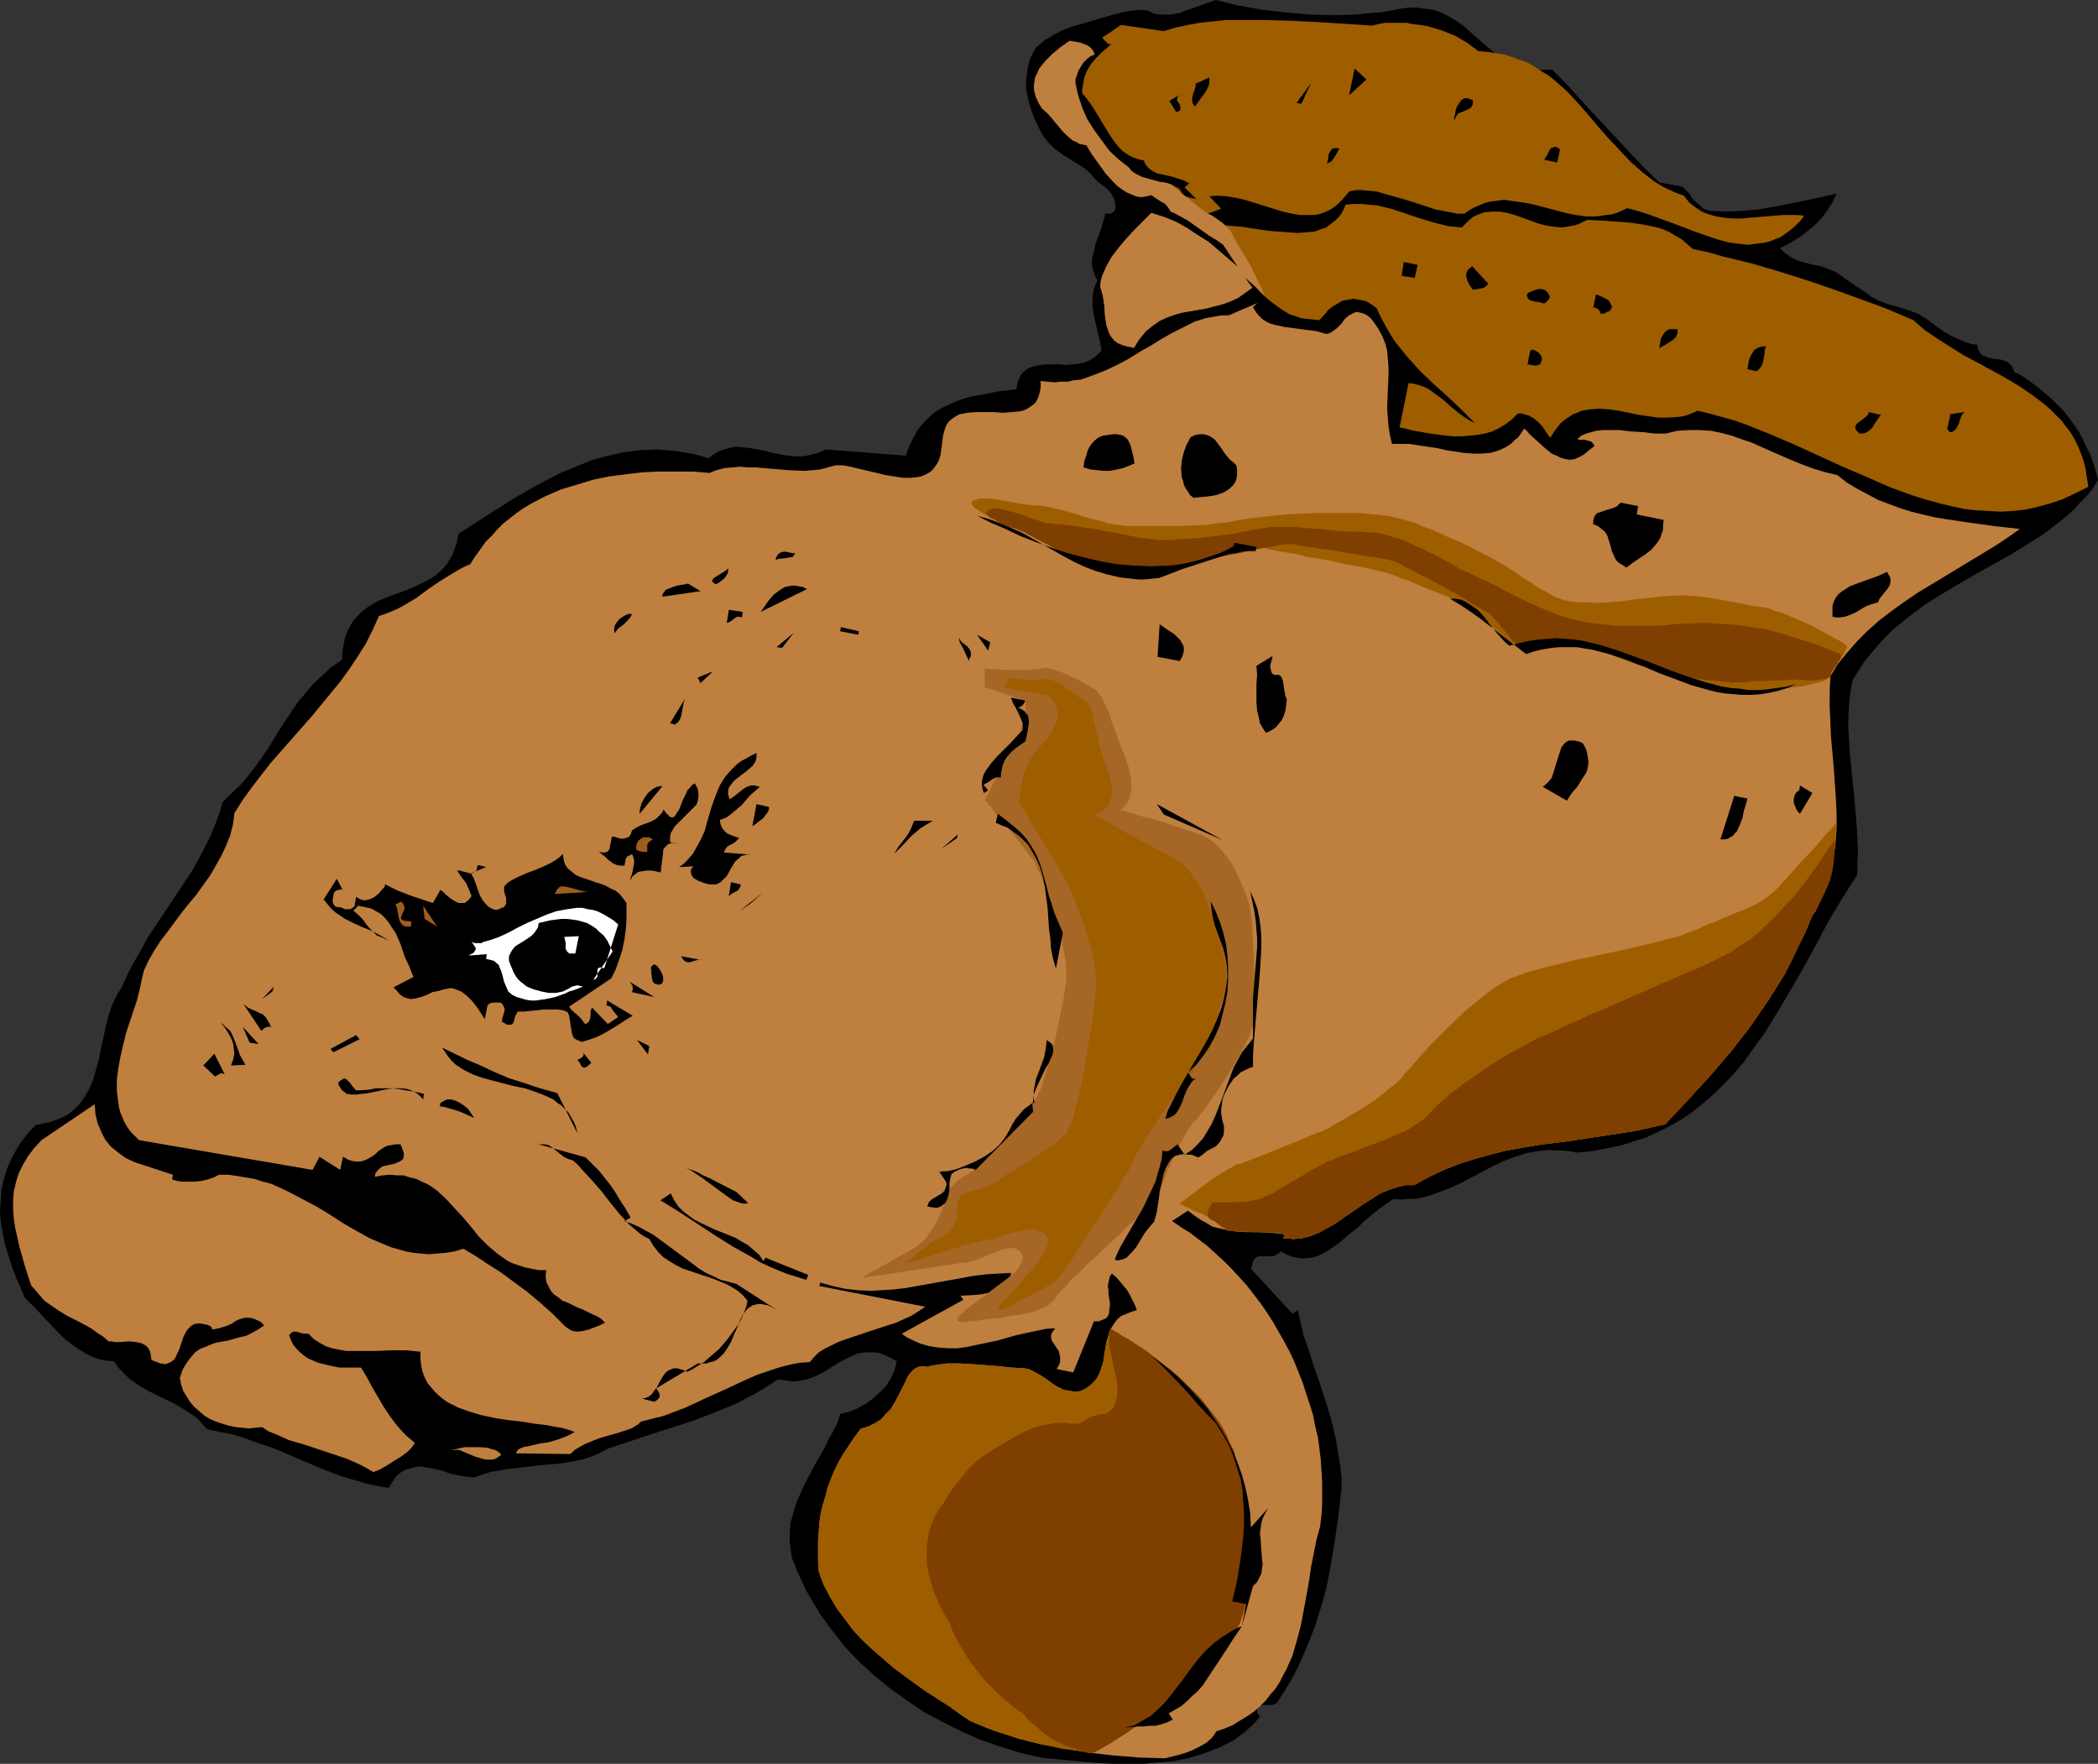 <?xml version="1.0" encoding="UTF-8" standalone="no"?>
<svg
   version="1.0"
   width="129.724mm"
   height="109.061mm"
   id="svg91"
   sodipodi:docname="Eel - Wolf.wmf"
   xmlns:inkscape="http://www.inkscape.org/namespaces/inkscape"
   xmlns:sodipodi="http://sodipodi.sourceforge.net/DTD/sodipodi-0.dtd"
   xmlns="http://www.w3.org/2000/svg"
   xmlns:svg="http://www.w3.org/2000/svg">
  <rect width="100%" height="100%" fill="#333333" stroke="none"/>
  <sodipodi:namedview
     id="namedview91"
     pagecolor="#ffffff"
     bordercolor="#000000"
     borderopacity="0.25"
     inkscape:showpageshadow="2"
     inkscape:pageopacity="0.0"
     inkscape:pagecheckerboard="0"
     inkscape:deskcolor="#d1d1d1"
     inkscape:document-units="mm" />
  <defs
     id="defs1">
    <pattern
       id="WMFhbasepattern"
       patternUnits="userSpaceOnUse"
       width="6"
       height="6"
       x="0"
       y="0" />
  </defs>
  <path
     style="fill:#000000;fill-opacity:1;fill-rule:evenodd;stroke:none"
     d="M 276.336,2.747 284.092,0 l 5.333,1.293 5.494,0.969 5.494,0.646 5.656,0.485 5.494,0.162 5.656,-0.162 2.586,-0.323 2.747,-0.162 2.747,-0.485 2.586,-0.485 1.616,-0.162 h 1.454 l 1.293,0.162 1.293,0.162 1.293,0.162 1.131,0.323 2.101,0.969 1.939,1.131 1.939,1.293 3.232,2.908 3.394,2.908 1.778,1.293 1.939,1.131 2.262,1.131 1.131,0.323 1.293,0.323 1.293,0.162 1.454,0.162 h 1.454 1.616 l 3.07,3.07 2.909,3.232 3.07,3.393 3.07,3.232 6.302,6.786 3.232,3.393 3.394,3.232 5.333,0.969 0.485,0.485 0.646,0.646 0.646,0.646 0.485,0.969 0.808,0.808 0.97,0.808 0.97,0.808 1.293,0.485 3.878,0.162 3.717,-0.162 3.878,-0.323 3.717,-0.646 7.272,-1.454 7.272,-1.616 -0.97,2.101 -1.293,1.939 -1.293,1.777 -1.616,1.616 -1.778,1.454 -1.939,1.454 -2.101,1.293 -2.262,1.131 0.646,0.646 0.646,0.485 1.293,0.969 1.616,0.808 1.778,0.485 1.778,0.485 1.778,0.323 1.778,0.646 1.616,0.646 1.454,0.969 0.808,0.646 0.808,0.485 1.778,1.293 1.778,1.131 1.778,1.293 1.778,0.969 1.778,0.646 0.808,0.323 0.808,0.162 1.616,0.485 1.616,0.485 1.293,0.485 1.293,0.485 0.97,0.646 1.131,0.646 3.717,2.747 1.131,0.646 1.131,0.646 1.131,0.485 1.454,0.646 1.454,0.485 1.778,0.323 v 0.808 l 0.323,0.646 0.323,0.485 0.485,0.485 0.485,0.162 0.646,0.323 1.616,0.323 1.454,0.162 1.454,0.485 0.646,0.485 0.485,0.485 0.323,0.646 0.323,0.808 1.939,0.969 1.778,1.293 1.778,1.293 3.07,2.585 2.909,2.908 1.293,1.616 1.131,1.616 1.131,1.616 0.97,1.777 0.808,1.777 0.97,1.939 0.646,1.777 0.646,2.101 0.485,1.939 -1.131,1.939 -1.454,1.777 -1.616,1.616 -1.454,1.616 -1.616,1.454 -1.778,1.454 -3.555,2.747 -3.878,2.424 -3.878,2.424 -8.08,4.524 -4.202,2.424 -4.04,2.424 -3.878,2.424 -3.878,2.908 -1.778,1.454 -1.939,1.616 -1.616,1.616 -1.616,1.777 -1.616,1.939 -1.616,1.939 -1.454,2.262 -1.293,2.101 -0.485,2.747 -0.323,2.747 -0.162,2.908 v 2.747 l 0.323,5.655 1.131,11.311 0.485,5.817 0.323,5.655 -0.162,2.909 v 2.908 l -3.394,5.332 -3.232,5.332 -1.454,2.747 -1.454,2.747 -2.909,5.332 -3.07,5.332 -3.07,5.171 -3.07,5.009 -3.394,4.686 -1.616,2.262 -1.939,2.262 -1.939,2.101 -1.939,1.939 -2.101,1.939 -2.101,1.777 -2.262,1.777 -2.424,1.616 -2.586,1.454 -2.586,1.293 -2.747,1.293 -3.07,0.97 -3.07,0.969 -3.232,0.646 -3.394,0.646 -3.555,0.323 -1.616,-0.323 -1.616,-0.162 h -1.616 l -1.454,-0.162 -1.454,0.162 -1.454,0.162 -2.586,0.485 -2.586,0.808 -2.586,0.97 -2.424,1.131 -2.424,1.293 -4.848,2.585 -2.424,1.131 -2.586,0.97 -2.586,0.969 -2.586,0.646 -1.454,0.162 h -1.454 l -1.454,0.162 -1.616,-0.162 -1.616,1.131 -1.616,1.131 -3.394,2.747 -1.454,1.454 -1.616,1.293 -3.07,2.585 -1.616,1.131 -1.454,0.97 -1.616,0.808 -1.616,0.485 -1.778,0.162 h -0.808 l -0.97,-0.162 -0.808,-0.162 -0.97,-0.323 -0.97,-0.485 -0.808,-0.485 -0.646,0.485 -0.646,0.323 -0.485,0.323 h -0.646 -0.97 -0.97 -0.97 l -0.323,0.162 -0.323,0.162 -0.323,0.323 -0.323,0.485 -0.162,0.808 -0.323,0.97 9.696,10.503 1.293,-0.808 0.323,1.616 0.485,1.939 0.485,2.262 0.808,2.262 0.808,2.424 0.808,2.585 0.97,2.747 0.97,2.908 1.778,5.655 0.808,2.908 0.646,3.07 0.485,2.909 0.485,2.908 0.323,2.747 v 2.747 l -0.808,6.948 -0.97,6.625 -1.131,6.463 -0.646,3.232 -0.808,3.07 -0.97,3.07 -0.97,3.07 -1.131,2.908 -1.293,3.07 -1.293,2.909 -1.454,2.908 -1.778,2.908 -1.778,2.747 -0.323,0.323 -0.323,0.162 -0.646,0.162 h -0.808 -0.646 -0.808 l -0.646,0.323 -0.162,0.162 -0.162,0.323 -0.162,0.323 v 0.646 l 0.646,0.97 -1.131,1.293 -1.131,1.131 -1.293,1.131 -1.293,0.969 -1.293,0.97 -1.293,0.646 -1.454,0.808 -1.616,0.646 -3.07,1.131 -3.232,0.97 -3.232,0.646 -3.555,0.323 -3.555,0.323 h -3.555 -3.555 l -3.394,-0.162 -3.555,-0.323 -3.394,-0.323 -3.394,-0.323 -3.232,-0.323 -4.848,-1.131 -4.686,-1.454 -4.686,-1.616 -4.363,-1.939 -4.525,-2.262 -4.202,-2.262 -4.04,-2.747 -3.878,-2.747 -3.717,-3.07 -3.555,-3.232 -3.232,-3.393 -2.909,-3.716 -2.747,-3.716 -2.424,-4.04 -1.131,-1.939 -0.97,-2.101 -0.97,-2.101 -0.808,-2.101 -0.485,-1.131 -0.162,-1.293 -0.323,-2.262 v -2.262 l 0.162,-2.262 0.646,-2.262 0.646,-2.262 0.97,-2.262 0.97,-2.101 2.262,-4.363 2.424,-4.201 0.97,-2.101 1.131,-1.939 0.97,-1.939 0.646,-2.101 2.101,-0.485 1.939,-0.808 1.778,-0.97 1.778,-1.293 1.616,-1.454 1.454,-1.454 1.131,-1.777 0.97,-2.101 0.485,-2.101 v 0.162 l -1.131,-0.646 -0.97,-0.485 -1.131,-0.485 -0.808,-0.323 -0.97,-0.162 h -0.97 -1.616 l -1.778,0.323 -1.454,0.646 -1.616,0.808 -1.454,0.808 -3.07,1.939 -1.454,0.808 -1.616,0.646 -1.778,0.485 -1.778,0.323 h -0.97 l -0.97,-0.162 -1.131,-0.162 -1.131,-0.162 -2.424,1.616 -2.424,1.454 -2.424,1.293 -2.424,1.293 -5.171,2.101 -5.01,1.939 -5.01,1.616 -5.01,1.616 -4.848,1.616 -4.848,1.616 -1.939,0.97 -1.778,0.808 -1.939,0.646 -2.101,0.485 -3.878,0.646 -4.04,0.323 -4.04,0.485 -4.04,0.485 -1.939,0.323 -1.939,0.323 -1.939,0.646 -1.939,0.646 -1.293,-0.162 -1.293,-0.162 -2.586,-0.485 -2.262,-0.808 -2.101,-0.485 -2.101,-0.323 -1.131,-0.162 -0.97,0.162 -1.131,0.323 -1.131,0.323 -1.131,0.646 -0.97,0.808 -1.778,2.747 -2.909,-0.485 -2.747,-0.646 -2.747,-0.808 -2.747,-0.808 -5.01,-1.939 -10.181,-4.363 -5.171,-1.777 -2.586,-0.97 -2.747,-0.808 -2.747,-0.485 -2.909,-0.646 -0.97,-1.131 -1.131,-1.293 -1.293,-0.969 -1.293,-0.808 -2.909,-1.777 -3.07,-1.454 -3.232,-1.616 -1.454,-0.808 -2.747,-1.939 -1.293,-1.293 -1.293,-1.293 -0.97,-1.454 -1.778,-0.162 -1.616,-0.323 -1.454,-0.485 -1.454,-0.646 -1.293,-0.808 -1.293,-0.808 -1.293,-0.969 -1.293,-0.97 -2.262,-2.262 L 10.666,308.3 8.403,305.876 5.818,303.291 3.717,298.444 2.747,295.858 1.939,293.273 1.131,290.688 0.646,288.102 0.162,285.517 0,283.093 l 0.162,-2.585 0.162,-2.585 0.646,-2.585 0.808,-2.585 1.131,-2.424 1.454,-2.585 0.808,-1.131 0.97,-1.293 0.97,-1.131 1.293,-1.293 1.616,-0.323 1.616,-0.323 1.293,-0.485 1.293,-0.485 1.293,-0.646 0.97,-0.646 0.97,-0.808 0.808,-0.808 0.808,-0.969 0.646,-0.97 1.131,-1.939 0.97,-2.262 0.646,-2.424 0.646,-2.262 0.485,-2.585 1.131,-5.009 0.646,-2.585 0.808,-2.424 1.131,-2.424 0.646,-0.97 0.646,-1.131 1.293,-2.908 1.454,-2.747 1.616,-2.747 1.454,-2.747 3.555,-5.332 3.555,-5.332 3.394,-5.171 1.454,-2.585 1.454,-2.747 1.293,-2.585 1.131,-2.747 0.97,-2.585 0.808,-2.747 2.101,-2.101 2.101,-1.939 1.778,-2.101 1.616,-2.101 1.616,-2.262 1.454,-2.101 2.747,-4.524 2.909,-4.363 1.454,-2.101 1.778,-2.101 1.778,-2.101 1.939,-1.777 2.101,-1.939 2.586,-1.777 v -1.777 l 0.323,-1.777 0.323,-1.616 0.485,-1.293 0.646,-1.293 0.646,-1.131 0.808,-0.97 0.97,-0.969 0.808,-0.808 0.97,-0.646 2.101,-1.293 2.262,-0.97 4.848,-1.777 2.262,-0.97 2.262,-1.131 1.131,-0.646 0.97,-0.646 0.97,-0.808 0.808,-0.808 0.97,-1.131 0.646,-1.131 0.646,-1.131 0.485,-1.454 0.485,-1.454 0.323,-1.777 6.787,-4.363 6.949,-4.363 3.394,-1.939 3.555,-1.939 3.555,-1.777 3.555,-1.454 3.555,-1.454 3.717,-0.97 3.717,-0.808 3.878,-0.485 3.717,-0.162 2.101,0.162 1.939,0.162 1.939,0.323 2.101,0.323 1.939,0.485 2.101,0.646 0.646,-0.646 0.808,-0.485 0.808,-0.485 0.808,-0.323 1.616,-0.485 1.616,-0.323 1.616,0.162 1.616,0.162 3.555,0.646 1.778,0.485 1.778,0.323 1.778,0.323 1.778,0.162 h 1.778 l 1.778,-0.323 1.778,-0.485 1.778,-0.808 18.746,1.454 0.808,-2.262 0.97,-1.939 0.97,-1.777 1.293,-1.616 1.293,-1.293 1.454,-1.293 1.616,-0.969 1.778,-0.808 1.778,-0.808 1.778,-0.646 1.939,-0.485 1.939,-0.323 4.04,-0.808 4.202,-0.485 0.162,-1.131 0.162,-0.646 0.323,-0.808 0.323,-0.646 0.485,-0.646 0.323,-0.323 1.131,-0.808 1.131,-0.323 1.293,-0.323 1.454,-0.162 h 3.07 l 1.616,0.162 1.616,-0.162 1.454,-0.162 1.454,-0.323 1.454,-0.646 0.646,-0.485 0.646,-0.485 0.485,-0.485 0.646,-0.646 -0.323,-1.939 -0.485,-1.939 -0.485,-2.101 -0.485,-2.101 -0.323,-2.262 v -2.101 l 0.162,-0.969 0.162,-0.969 0.323,-0.969 0.485,-0.969 -0.485,-0.969 -0.323,-0.969 -0.323,-0.969 -0.162,-0.808 v -0.969 l 0.162,-0.969 0.485,-1.777 0.162,-0.969 0.323,-0.969 0.808,-2.101 0.646,-2.101 0.646,-2.262 0.323,0.162 h 0.323 0.485 l 0.485,-0.323 0.485,-0.323 0.162,-0.808 v -0.646 l -0.162,-0.808 -0.162,-0.646 -0.646,-1.131 -0.808,-0.969 -2.262,-1.777 -0.97,-0.969 -0.97,-1.131 -1.293,-1.131 -1.616,-0.969 -1.778,-1.131 -1.778,-1.131 -1.778,-1.293 -1.454,-1.454 -0.646,-0.808 -0.646,-0.808 -0.485,-0.969 -0.485,-0.969 -0.97,-1.939 -0.808,-2.262 -0.646,-2.262 -0.485,-2.424 v -1.131 -1.293 l 0.162,-1.131 0.162,-1.293 0.323,-1.293 0.323,-1.131 0.646,-1.293 0.646,-1.131 1.131,-0.969 0.97,-0.808 1.131,-0.646 0.97,-0.646 2.262,-1.131 2.262,-0.808 2.262,-0.646 2.262,-0.646 2.101,-0.646 2.262,-0.646 h 0.162 l 0.162,-0.162 h 0.323 l 0.646,-0.162 1.131,-0.323 1.454,-0.323 1.454,-0.162 1.616,-0.162 1.293,0.162 0.646,0.162 0.485,0.323 0.808,0.323 1.131,0.162 h 1.293 1.293 l 0.97,-0.162 0.97,-0.162 0.323,-0.162 h 0.323 z"
     id="path1" />
  <path
     style="fill:#9e5e00;fill-opacity:1;fill-rule:evenodd;stroke:none"
     d="m 271.972,7.271 2.747,-0.808 2.909,-0.646 2.747,-0.485 3.07,-0.323 2.909,-0.323 h 3.07 6.141 l 6.141,0.162 6.464,0.323 12.443,0.808 1.454,-0.323 1.616,-0.323 h 1.616 1.616 1.778 l 1.616,0.323 1.616,0.162 1.778,0.323 1.616,0.485 1.616,0.485 1.616,0.646 1.616,0.646 2.747,1.616 1.293,0.969 1.293,0.969 2.101,0.162 2.101,0.323 1.939,0.323 1.939,0.646 1.778,0.646 1.778,0.646 1.616,0.969 1.454,0.969 1.616,0.969 1.454,1.131 2.747,2.424 2.586,2.747 2.424,2.747 2.424,2.908 2.424,2.747 2.586,2.747 2.586,2.747 2.747,2.424 1.454,1.131 1.454,1.131 1.616,0.969 1.616,0.808 1.778,0.808 1.778,0.646 0.646,0.808 0.646,0.808 1.454,1.131 1.454,0.969 1.616,0.646 1.778,0.485 1.939,0.323 1.778,0.162 h 2.101 l 3.878,-0.323 3.878,-0.323 1.939,-0.162 h 1.778 1.616 l 1.616,0.162 -0.97,1.293 -1.131,1.131 -1.131,0.969 -1.131,0.808 -1.131,0.808 -1.293,0.485 -1.131,0.485 -1.293,0.323 -1.293,0.162 -1.293,0.162 -1.293,0.162 -1.454,-0.162 -2.747,-0.323 -2.586,-0.646 -2.909,-0.969 -2.747,-0.969 -5.494,-2.101 -2.747,-0.969 -2.586,-0.969 -2.586,-0.808 -2.424,-0.646 -1.293,0.646 -1.131,0.485 -1.131,0.323 -1.293,0.162 -2.262,0.323 h -2.424 l -2.424,-0.323 -2.424,-0.485 -4.848,-1.293 -2.424,-0.646 -2.424,-0.485 -2.424,-0.323 -2.262,-0.323 -2.424,0.323 -1.131,0.162 -1.131,0.323 -1.131,0.485 -1.131,0.485 -1.131,0.646 -1.131,0.808 h -1.616 l -1.778,-0.323 -1.616,-0.323 -1.778,-0.323 -3.394,-1.131 -3.555,-1.131 -3.394,-0.969 -1.778,-0.485 -1.616,-0.485 -1.778,-0.162 -1.616,-0.162 h -1.616 l -1.454,0.323 -0.808,0.969 -0.808,0.969 -0.97,0.969 -0.808,0.646 -0.97,0.646 -0.97,0.485 -0.808,0.323 -0.97,0.323 -1.131,0.162 h -0.97 -2.101 l -2.101,-0.323 -2.101,-0.485 -8.888,-2.747 -2.101,-0.485 -2.101,-0.323 -2.101,-0.162 -1.939,0.162 2.747,2.908 -3.555,1.293 2.747,2.747 1.778,-0.162 1.939,0.162 1.939,0.162 2.101,0.323 2.101,0.323 2.262,0.323 2.101,0.162 2.262,0.162 2.101,0.162 2.101,-0.162 1.939,-0.162 1.778,-0.646 0.97,-0.323 0.646,-0.485 0.808,-0.646 0.808,-0.646 0.646,-0.646 0.646,-0.808 0.485,-0.969 0.485,-1.131 1.939,-0.162 h 1.778 l 1.778,0.162 1.778,0.162 3.394,0.808 3.394,1.131 3.394,1.131 3.232,0.969 3.232,0.808 1.616,0.162 1.616,0.162 0.97,-0.969 0.808,-0.808 0.808,-0.646 0.97,-0.485 0.808,-0.323 0.97,-0.323 1.778,-0.162 H 350.51 l 1.778,0.323 1.778,0.485 1.778,0.646 3.555,1.293 1.778,0.485 1.939,0.323 1.939,0.162 1.939,-0.323 0.97,-0.162 0.97,-0.323 0.97,-0.485 1.131,-0.485 3.394,0.162 6.626,0.485 3.232,0.485 1.454,0.323 1.616,0.323 1.454,0.485 1.454,0.646 1.293,0.808 1.454,0.808 1.293,1.131 1.293,1.131 3.717,0.808 3.394,0.969 6.626,1.616 6.626,1.939 6.141,1.939 6.141,2.101 6.302,2.262 6.141,2.262 6.464,2.747 2.586,2.262 3.07,2.101 3.07,1.939 3.07,1.939 3.394,1.777 3.232,1.777 3.232,1.777 3.232,1.939 3.07,2.101 2.747,2.101 1.293,1.131 1.293,1.293 1.293,1.293 0.97,1.293 1.131,1.454 0.97,1.616 0.808,1.616 0.646,1.616 0.646,1.777 0.485,1.939 0.323,2.101 0.323,2.101 -2.909,1.454 -3.07,1.454 -2.909,0.969 -2.909,0.808 -2.909,0.646 -2.909,0.323 -2.909,0.162 -2.747,-0.162 -2.909,-0.162 -2.909,-0.323 -2.909,-0.646 -2.747,-0.646 -2.909,-0.808 -2.747,-0.808 -5.818,-2.101 -5.494,-2.424 -5.656,-2.424 -11.312,-5.171 -5.656,-2.424 -5.656,-2.262 -2.747,-0.969 -2.909,-0.808 -2.909,-0.808 -2.747,-0.646 -1.131,0.485 -1.131,0.485 -1.131,0.323 -1.131,0.162 -2.262,0.162 h -2.424 l -2.262,-0.323 -2.262,-0.323 -4.686,-0.969 -2.262,-0.323 -2.262,-0.162 -2.101,0.162 -1.131,0.162 -0.97,0.162 -0.97,0.485 -0.97,0.323 -0.97,0.646 -0.97,0.646 -0.97,0.808 -0.808,0.969 -0.808,1.131 -0.808,1.293 -0.646,-0.808 -0.646,-0.97 -0.646,-0.969 -0.97,-0.969 -0.97,-0.808 -1.131,-0.646 -1.131,-0.323 -0.646,-0.162 h -0.808 l -1.293,1.293 -1.454,1.131 -1.616,0.97 -1.616,0.808 -1.778,0.485 -1.778,0.323 -1.778,0.162 -1.778,0.162 h -1.939 l -1.778,-0.162 -3.717,-0.485 -3.717,-0.646 -3.394,-0.808 2.101,-10.341 1.293,0.162 1.131,0.323 0.97,0.323 1.131,0.485 1.778,1.293 1.778,1.293 1.778,1.616 1.778,1.454 1.778,1.293 1.131,0.646 0.97,0.485 -3.07,-3.07 -3.232,-3.07 -3.232,-2.908 -3.232,-3.07 -2.909,-3.232 -1.454,-1.777 -1.454,-1.777 -1.131,-1.777 -1.131,-1.939 -1.131,-2.101 -0.97,-2.101 -0.808,-0.646 -0.97,-0.646 -0.97,-0.485 -0.808,-0.162 -0.97,-0.162 -0.97,-0.162 -0.808,0.162 -0.97,0.162 -0.808,0.162 -0.808,0.485 -0.808,0.485 -0.808,0.485 -0.808,0.646 -0.646,0.808 -1.454,1.616 -1.454,-0.162 -1.616,-0.162 -1.293,-0.162 -1.293,-0.485 -1.131,-0.323 -1.131,-0.646 -1.939,-1.293 -1.939,-1.454 -1.778,-1.616 -1.778,-1.939 -2.101,-1.777 1.778,2.424 -1.778,1.293 -1.616,1.131 -1.778,0.808 -1.778,0.646 -1.939,0.485 -1.778,0.485 -1.939,0.323 -1.778,0.323 -1.939,0.323 -1.778,0.485 -1.778,0.646 -1.778,0.808 -1.616,1.131 -1.616,1.293 -0.646,0.808 -0.808,0.969 -0.646,0.969 -0.646,1.131 -1.616,-0.323 -1.131,-0.323 -1.131,-0.485 -0.808,-0.646 -0.646,-0.808 -0.485,-0.808 -0.323,-0.969 -0.323,-0.969 -0.323,-2.101 -0.162,-2.424 -0.323,-2.262 -0.323,-1.131 -0.323,-1.131 0.162,-1.293 0.323,-1.131 0.485,-1.131 0.485,-1.131 1.293,-2.262 1.616,-2.101 1.778,-2.101 1.939,-2.101 1.939,-1.939 1.939,-1.939 3.07,0.969 2.747,1.131 2.586,1.454 2.424,1.616 2.586,1.616 2.262,1.939 4.525,3.878 -3.394,-5.171 -1.616,-1.131 -1.616,-0.969 -3.394,-2.424 -1.616,-1.131 -1.454,-0.808 -1.454,-0.808 -0.646,-0.323 -0.485,-0.162 -0.485,-0.808 -0.485,-0.646 -0.485,-0.485 -0.646,-0.323 -1.293,-0.808 -1.131,-0.808 -1.293,0.323 -1.131,0.162 -1.131,-0.162 -1.131,-0.485 -1.131,-0.485 -0.97,-0.646 -1.131,-0.808 -0.97,-0.969 -1.778,-1.939 -1.616,-2.262 -1.616,-2.262 -1.293,-2.101 -0.808,-0.162 -0.808,-0.162 -0.808,-0.485 -0.808,-0.323 -1.293,-1.131 -1.131,-1.131 -2.262,-2.747 -1.131,-1.293 -1.293,-1.131 -0.808,-1.293 -0.646,-1.454 -0.323,-1.131 -0.162,-1.131 0.162,-1.293 0.162,-0.969 0.485,-0.969 0.485,-1.131 0.646,-0.808 0.808,-0.969 1.616,-1.616 1.939,-1.616 2.101,-1.454 0.808,0.162 0.97,0.162 0.808,0.162 0.808,0.323 0.808,0.323 0.646,0.485 0.646,0.808 0.323,0.808 -0.485,0.162 -0.485,0.162 -0.808,0.646 -0.808,0.808 -0.646,0.969 -0.646,1.131 -0.323,0.969 -0.323,0.969 v 0.808 l 0.646,2.908 0.97,2.908 1.131,2.585 1.616,2.585 1.778,2.424 1.778,2.424 2.262,2.101 2.262,1.777 0.646,0.808 0.646,0.485 0.97,0.485 0.97,0.485 1.939,0.646 1.131,0.162 0.97,0.323 2.101,0.485 0.808,0.162 0.808,0.485 0.646,0.323 0.485,0.485 0.323,0.646 0.162,0.646 3.232,0.808 -2.747,-2.747 1.131,-0.969 -0.646,-0.323 -0.646,-0.323 -1.454,-0.485 -1.616,-0.485 -1.454,-0.323 -1.616,-0.323 -1.293,-0.646 -0.646,-0.485 -0.485,-0.485 -0.485,-0.646 -0.323,-0.808 -1.454,-0.323 -1.293,-0.485 -1.131,-0.646 -0.97,-0.646 -0.97,-0.969 -0.808,-0.969 -1.454,-2.101 -1.454,-2.424 -1.454,-2.424 -1.454,-2.262 -0.97,-1.293 -0.97,-1.131 v -0.969 l 0.162,-0.969 0.162,-0.969 0.162,-0.808 0.646,-1.616 0.97,-1.616 1.131,-1.293 1.293,-1.293 1.131,-0.969 1.131,-0.969 h -0.485 l -0.323,-0.162 -0.485,-0.485 -0.485,-0.485 -0.323,-0.485 1.293,-0.808 0.97,-0.646 2.101,-1.454 z"
     id="path2" />
  <path
     style="fill:#bf7f3f;fill-opacity:1;fill-rule:evenodd;stroke:none"
     d="m 295.728,69.319 -1.131,-1.131 -1.131,-1.131 -1.293,-1.131 -1.293,-1.131 1.778,2.424 -1.778,1.293 -1.616,1.131 -1.778,0.808 -1.778,0.646 -1.939,0.485 -1.778,0.485 -1.939,0.323 -1.778,0.323 -1.939,0.323 -1.778,0.485 -1.778,0.646 -1.778,0.808 -1.616,1.131 -1.616,1.293 -0.646,0.808 -0.808,0.969 -0.646,0.969 -0.646,1.131 -1.616,-0.323 -1.131,-0.323 -1.131,-0.485 -0.808,-0.646 -0.646,-0.808 -0.485,-0.808 -0.323,-0.969 -0.323,-0.969 -0.323,-2.101 -0.162,-2.424 -0.323,-2.262 -0.323,-1.131 -0.323,-1.131 0.162,-1.293 0.323,-1.131 0.485,-1.131 0.485,-1.131 1.293,-2.262 1.616,-2.101 1.778,-2.101 1.939,-2.101 1.939,-1.939 1.939,-1.939 3.07,0.969 2.747,1.131 2.586,1.454 2.424,1.616 2.586,1.616 2.262,1.939 4.525,3.878 -3.394,-5.171 -1.616,-1.131 -1.616,-0.969 -3.394,-2.424 -1.616,-1.131 -1.454,-0.808 -1.454,-0.808 -0.646,-0.323 -0.485,-0.162 -0.485,-0.808 -0.485,-0.646 -0.485,-0.485 -0.646,-0.323 -1.293,-0.808 -1.131,-0.808 -1.293,0.323 -1.131,0.162 -1.131,-0.162 -1.131,-0.485 -1.131,-0.485 -0.97,-0.646 -1.131,-0.808 -0.97,-0.969 -1.778,-1.939 -1.616,-2.262 -1.616,-2.262 -1.293,-2.101 -0.808,-0.162 -0.808,-0.162 -0.808,-0.485 -0.808,-0.323 -1.293,-1.131 -1.131,-1.131 -2.262,-2.747 -1.131,-1.293 -1.293,-1.131 -0.808,-1.293 -0.646,-1.454 -0.323,-1.131 -0.162,-1.131 0.162,-1.293 0.162,-0.969 0.485,-0.969 0.485,-1.131 0.646,-0.808 0.808,-0.969 1.616,-1.616 1.939,-1.616 2.101,-1.454 0.808,0.162 0.97,0.162 0.808,0.162 0.808,0.323 0.808,0.323 0.646,0.485 0.646,0.808 0.323,0.808 -0.485,0.162 -0.485,0.162 -0.808,0.646 -0.808,0.808 -0.646,0.969 -0.646,1.131 -0.323,0.969 -0.323,0.969 v 0.808 l 0.646,2.908 0.97,2.908 1.131,2.585 1.616,2.585 1.778,2.424 1.778,2.424 2.262,2.101 2.262,1.777 0.808,0.969 0.97,0.646 1.293,0.646 1.293,0.323 2.747,0.808 1.454,0.162 1.131,0.323 8.08,6.463 v 0 l 0.162,0.162 0.323,0.162 0.323,0.162 0.97,0.485 0.97,0.646 1.131,0.808 0.97,0.808 0.808,0.808 0.323,0.323 0.162,0.323 0.485,0.969 0.485,0.969 1.454,2.424 0.808,1.293 0.646,1.131 0.646,0.969 0.162,0.485 0.162,0.323 0.323,0.646 0.485,0.969 1.131,2.262 0.485,0.969 0.323,0.969 0.162,0.323 0.162,0.323 z"
     id="path3" />
  <path
     style="fill:#bf7f3f;fill-opacity:1;fill-rule:evenodd;stroke:none"
     d="m 427.755,158.028 -0.162,3.555 v 3.555 l 0.162,3.716 0.162,3.555 0.646,7.271 0.485,7.11 0.162,3.555 v 3.555 l -0.323,3.555 -0.485,3.555 -0.808,3.393 -0.97,3.393 -0.646,1.616 -0.808,1.616 -0.808,1.777 -0.97,1.454 -1.454,3.555 -1.616,3.232 -1.616,3.393 -1.616,3.232 -1.939,3.07 -1.939,3.07 -2.101,3.07 -2.101,3.07 -4.525,5.817 -4.848,5.655 -5.171,5.655 -5.333,5.655 -3.555,0.808 -3.717,0.808 -7.434,1.131 -7.434,1.131 -7.595,0.97 -3.717,0.646 -3.717,0.646 -3.717,0.97 -3.555,0.97 -3.555,1.131 -3.717,1.454 -3.394,1.616 -3.555,1.939 h -0.97 -1.131 l -1.939,0.485 -1.939,0.646 -1.939,0.808 -1.778,1.131 -1.778,1.131 -3.555,2.424 -3.717,2.585 -1.778,0.97 -1.778,0.97 -2.101,0.808 -1.939,0.485 -1.939,0.162 -1.131,-0.162 h -1.131 l 0.323,-0.969 -1.616,-0.162 -1.616,-0.162 -2.909,-0.162 h -2.747 l -2.747,-0.162 -2.586,-0.485 -1.454,-0.323 -1.293,-0.323 -1.293,-0.808 -1.454,-0.808 -1.454,-0.969 -1.454,-1.131 -3.717,2.424 2.101,1.454 2.101,1.293 2.101,1.616 1.939,1.454 1.939,1.777 1.939,1.777 1.778,1.777 1.778,1.939 1.778,1.939 1.616,2.101 1.616,2.101 1.454,2.101 1.454,2.262 1.293,2.262 1.293,2.262 1.293,2.424 1.131,2.424 0.97,2.424 0.97,2.424 0.808,2.585 0.808,2.424 0.808,2.585 0.485,2.585 0.646,2.585 0.323,2.585 0.323,2.585 0.162,2.585 0.162,2.747 v 2.585 2.585 l -0.162,2.585 -0.323,2.585 -0.808,2.908 -0.646,3.232 -0.646,3.232 -0.485,3.393 -1.293,7.11 -0.646,3.393 -0.97,3.555 -0.97,3.393 -1.454,3.232 -0.808,1.454 -0.808,1.616 -0.97,1.454 -1.131,1.293 -1.131,1.454 -1.293,1.293 -1.293,1.131 -1.616,1.131 -1.616,0.97 -1.778,1.131 -1.939,0.808 -1.939,0.646 -0.485,0.808 -0.646,0.808 -1.293,1.131 -1.454,0.808 -1.616,0.808 -1.616,0.646 -1.616,0.485 -3.232,0.808 -5.979,-0.162 -5.979,-0.485 -5.656,-0.646 -5.656,-0.969 -5.656,-0.97 -5.656,-1.454 -2.747,-0.97 -2.747,-0.808 -2.747,-1.131 -2.747,-1.131 -2.424,-1.616 -2.424,-1.777 -5.333,-3.393 -5.171,-3.716 -2.586,-1.939 -2.424,-2.101 -2.424,-2.101 -2.424,-2.262 -2.101,-2.262 -1.939,-2.585 -1.939,-2.585 -1.616,-2.747 -1.454,-2.747 -1.131,-3.07 -0.162,-2.424 v -2.424 -2.262 l 0.162,-2.262 0.162,-2.101 0.323,-2.262 0.485,-1.939 0.646,-2.101 0.485,-1.939 0.808,-2.101 0.808,-1.939 0.97,-1.939 1.131,-1.939 1.293,-1.939 1.293,-1.939 1.454,-1.939 0.808,-0.162 0.97,-0.323 1.616,-0.808 1.293,-0.808 1.131,-1.293 1.131,-1.131 0.808,-1.293 1.454,-2.747 1.293,-2.585 0.485,-1.131 0.808,-0.969 0.646,-0.646 0.97,-0.485 0.485,-0.162 h 0.485 0.646 l 0.485,0.162 1.131,-0.323 1.131,-0.162 1.131,-0.162 1.293,-0.162 h 2.909 l 2.909,0.162 6.302,0.485 1.454,0.162 1.616,0.162 2.747,0.162 0.97,0.162 0.808,0.323 1.454,0.808 1.616,0.97 1.293,0.97 1.454,0.97 1.616,0.808 0.808,0.162 0.97,0.162 0.97,0.162 1.131,-0.162 0.808,-0.323 0.808,-0.485 0.646,-0.485 0.646,-0.485 0.97,-1.131 0.646,-1.293 0.485,-1.454 0.485,-1.454 0.162,-1.454 0.485,-2.908 0.485,-1.454 0.323,-1.293 0.808,-1.293 0.808,-1.131 0.485,-0.485 0.646,-0.485 0.808,-0.323 0.808,-0.323 0.808,-0.323 1.131,-0.323 -0.485,-1.293 -0.646,-1.293 -0.485,-0.97 -0.646,-1.131 -0.808,-0.97 -0.808,-0.969 -0.808,-0.97 -1.131,-0.97 -0.485,0.646 -0.162,0.646 -0.162,0.808 -0.162,0.808 0.162,0.97 v 0.97 l 0.323,1.939 v 0.97 l -0.162,0.808 v 0.646 l -0.323,0.808 -0.485,0.485 -0.808,0.323 -0.808,0.323 h -1.131 l -4.848,11.957 -3.878,-0.808 0.485,-0.808 0.323,-0.808 v -0.646 -0.646 l -0.162,-0.646 -0.162,-0.646 -0.646,-0.97 -0.646,-0.97 -0.323,-0.485 -0.162,-0.646 v -0.485 l 0.162,-0.646 0.323,-0.485 0.485,-0.646 -2.262,0.162 -2.262,0.485 -4.525,0.97 -4.525,1.293 -4.686,0.97 -2.262,0.485 -2.262,0.323 h -2.262 l -2.262,-0.162 -2.101,-0.323 -2.262,-0.646 -2.101,-0.97 -0.97,-0.485 -1.131,-0.808 14.382,-7.918 -0.646,-0.969 3.232,-0.162 1.616,-0.162 1.616,-0.323 1.454,-0.485 0.808,-0.323 0.646,-0.323 0.646,-0.485 0.485,-0.646 0.646,-0.646 0.485,-0.808 0.162,-0.97 -2.747,0.162 -2.909,0.162 -2.747,0.323 -2.747,0.485 -5.333,0.97 -5.494,0.969 -2.747,0.485 -2.747,0.323 -2.747,0.162 -2.747,0.162 -2.909,-0.162 -2.909,-0.323 -2.909,-0.646 -2.909,-0.808 -0.162,0.808 24.725,4.847 -1.454,0.97 -1.778,1.131 -1.778,0.808 -1.778,0.808 -4.04,1.293 -3.878,1.293 -3.878,1.293 -1.778,0.646 -1.616,0.808 -1.616,0.808 -1.293,0.808 -1.131,1.131 -0.97,1.131 -2.424,0.162 -2.424,0.485 -2.424,0.646 -2.424,0.808 -2.424,0.808 -2.262,0.97 -4.848,2.262 -5.01,2.262 -4.848,2.262 -2.586,0.97 -2.586,0.969 -2.586,0.646 -2.586,0.646 -0.646,0.646 -0.808,0.485 -0.808,0.485 -0.97,0.323 -1.939,0.646 -2.262,0.646 -2.262,0.646 -2.424,0.969 -1.131,0.485 -1.131,0.646 -1.131,0.646 -0.97,0.969 -12.766,-0.162 0.162,-0.323 0.323,-0.485 0.485,-0.323 0.808,-0.323 0.808,-0.162 0.808,-0.162 2.101,-0.485 2.101,-0.323 2.262,-0.646 2.101,-0.808 0.97,-0.485 0.808,-0.485 -0.97,-0.323 -0.97,-0.323 -1.131,-0.323 -1.131,-0.162 -2.586,-0.485 -2.747,-0.323 -2.909,-0.485 -3.07,-0.323 -3.07,-0.485 -3.07,-0.646 -2.747,-0.808 -2.747,-0.97 -1.293,-0.646 -1.293,-0.646 -1.131,-0.808 -0.97,-0.808 -0.97,-0.97 -0.808,-0.97 -0.808,-0.97 -0.646,-1.293 -0.485,-1.293 -0.323,-1.454 -0.162,-1.616 v -1.616 l -1.778,-0.162 -1.616,-0.162 h -3.555 l -3.555,0.162 h -3.394 -1.778 -1.616 l -1.778,-0.323 -1.616,-0.323 -1.454,-0.485 -1.454,-0.808 -1.293,-0.808 -1.293,-1.293 h -0.485 -0.646 l -1.131,-0.323 -0.646,-0.162 h -0.646 l -0.485,0.323 -0.485,0.485 0.485,1.293 0.485,0.97 0.808,0.97 0.808,0.808 0.97,0.808 0.97,0.646 1.131,0.485 1.131,0.485 1.293,0.323 1.293,0.323 2.424,0.485 h 2.586 2.424 l 1.293,2.101 1.293,2.424 2.747,4.686 1.616,2.424 1.616,2.101 1.939,2.101 2.101,1.777 -0.808,1.131 -0.97,0.969 -1.293,0.97 -1.293,0.808 -2.586,1.616 -1.454,0.808 -1.293,0.485 -1.454,-0.808 -1.454,-0.808 -3.232,-1.454 -3.394,-1.131 -3.394,-1.131 -3.394,-1.131 -3.394,-0.97 -3.232,-1.454 -1.616,-0.646 -1.454,-0.97 -1.616,0.162 -1.454,0.162 -1.616,-0.162 -1.616,-0.162 -1.454,-0.323 -1.616,-0.485 -1.454,-0.485 -1.454,-0.646 -1.293,-0.808 -1.131,-0.97 -1.131,-0.97 -0.97,-1.131 -0.808,-1.293 -0.808,-1.293 -0.485,-1.454 -0.323,-1.616 0.323,-0.97 0.323,-0.969 0.485,-0.808 0.485,-0.808 0.97,-1.293 0.97,-1.131 1.131,-0.808 1.293,-0.485 1.131,-0.485 1.293,-0.485 2.747,-0.485 2.909,-0.808 1.454,-0.323 1.293,-0.646 1.454,-0.808 1.454,-0.97 -0.808,-0.808 -0.97,-0.485 -0.808,-0.323 -0.646,-0.162 h -0.808 -0.646 l -1.454,0.485 -0.646,0.323 -0.646,0.485 -1.454,0.646 -1.616,0.485 -0.808,0.162 -0.808,0.162 -0.162,-0.485 -0.323,-0.323 -0.808,-0.323 -0.808,-0.162 -0.97,-0.162 -1.131,0.162 -0.808,0.485 -0.808,0.808 -0.485,0.808 -0.485,0.97 -0.323,0.97 -0.323,0.97 -0.323,0.969 -0.485,0.97 -0.323,0.808 -0.485,0.646 -0.646,0.485 -0.808,0.323 -0.485,0.162 -1.131,-0.162 -1.293,-0.485 -0.808,-0.323 -0.162,-1.131 -0.162,-0.808 -0.323,-0.646 -0.323,-0.485 -0.646,-0.485 -0.646,-0.323 -0.646,-0.162 -0.808,-0.162 -1.616,-0.162 -1.616,0.162 H 26.826 l -0.808,-0.162 h -0.646 l -1.293,-1.131 -1.293,-0.808 -1.293,-0.969 -1.131,-0.646 -2.424,-1.293 -2.262,-1.131 -2.101,-1.293 -2.101,-1.454 -1.131,-0.808 L 9.373,302.806 8.403,301.675 7.272,300.383 5.818,295.858 4.525,291.334 4.04,289.072 3.555,286.971 3.232,284.871 3.07,282.609 v -2.101 l 0.162,-2.101 0.485,-2.101 0.646,-2.101 0.97,-1.939 1.131,-1.939 1.454,-1.939 1.778,-1.939 12.443,-8.402 0.162,2.262 0.485,2.101 0.808,1.939 0.97,1.939 1.293,1.616 1.778,1.454 1.778,1.293 2.101,0.969 8.888,2.909 -0.162,1.131 1.131,0.323 1.293,0.162 h 1.454 1.454 l 1.454,-0.162 1.454,-0.323 1.454,-0.485 1.293,-0.646 h 2.101 l 2.262,0.323 1.939,0.323 1.939,0.323 1.939,0.646 1.939,0.485 3.555,1.616 3.394,1.777 3.394,1.777 3.232,1.939 3.232,2.101 3.07,1.777 3.232,1.777 3.394,1.454 1.616,0.646 3.394,0.97 1.778,0.323 1.778,0.162 1.778,0.162 1.939,-0.162 1.939,-0.162 2.101,-0.323 2.101,-0.646 2.747,1.616 2.909,1.939 3.07,1.939 3.07,2.262 3.07,2.262 2.909,2.424 2.909,2.585 2.747,2.747 0.485,0.485 0.485,0.323 0.485,0.323 0.646,0.323 1.131,0.162 1.293,-0.162 1.293,-0.323 1.293,-0.485 1.293,-0.485 1.293,-0.646 -0.808,-0.808 -0.97,-0.646 -1.131,-0.485 -0.97,-0.485 -1.293,-0.646 -1.293,-0.485 -2.262,-1.131 -1.293,-0.485 -0.97,-0.808 -0.97,-0.646 -0.808,-0.97 -0.485,-0.97 -0.485,-0.969 -0.162,-1.293 0.162,-1.454 h -1.778 l -1.616,-0.323 -1.616,-0.323 -1.454,-0.485 -1.454,-0.485 -1.293,-0.646 -1.131,-0.808 -1.131,-0.808 -2.262,-1.939 -2.101,-2.101 -1.778,-2.262 -1.939,-2.262 -1.939,-2.101 -1.939,-2.101 -2.101,-1.939 -1.131,-0.808 -1.293,-0.808 -1.131,-0.485 -1.293,-0.646 -1.454,-0.323 -1.454,-0.485 h -1.454 l -1.778,-0.162 -1.778,0.162 -1.778,0.323 0.162,-0.808 0.485,-0.646 0.485,-0.485 0.646,-0.485 1.454,-0.323 1.454,-0.323 0.646,-0.323 0.485,-0.162 0.485,-0.323 0.323,-0.323 0.162,-0.646 v -0.646 l -0.323,-0.969 -0.162,-0.485 -0.323,-0.646 h -1.131 l -0.808,0.162 -0.97,0.162 -0.808,0.323 -1.454,0.97 -0.646,0.646 -0.646,0.485 -1.454,0.808 -0.808,0.323 -0.808,0.162 h -0.808 l -0.97,-0.162 -0.97,-0.323 -1.131,-0.646 -0.646,3.07 -4.848,-3.07 -1.616,3.07 -40.562,-6.948 -0.97,-0.97 -0.97,-0.97 -0.808,-1.131 -0.646,-1.131 -0.485,-1.131 -0.485,-1.131 -0.323,-1.293 -0.162,-1.131 -0.323,-2.585 v -2.585 l 0.323,-2.585 0.485,-2.747 0.646,-2.747 0.646,-2.747 1.778,-5.332 0.808,-2.424 0.646,-2.585 0.485,-2.262 0.485,-2.101 1.131,-2.424 1.293,-2.262 1.454,-2.262 1.616,-2.101 3.232,-4.363 1.778,-2.262 1.778,-2.101 1.616,-2.262 1.616,-2.262 1.293,-2.262 1.293,-2.262 1.131,-2.424 0.97,-2.424 0.646,-2.585 0.323,-2.585 1.939,-3.07 2.101,-2.908 2.101,-2.747 2.262,-2.908 4.686,-5.332 4.848,-5.494 4.525,-5.494 2.262,-2.747 2.101,-2.909 1.939,-2.908 1.939,-3.07 1.616,-3.232 1.454,-3.232 1.454,-0.485 1.616,-0.646 1.454,-0.646 1.454,-0.808 2.747,-1.616 2.586,-1.939 2.586,-1.777 2.586,-1.616 2.424,-1.454 1.293,-0.646 1.131,-0.485 1.131,-1.777 1.293,-1.777 1.131,-1.616 1.454,-1.454 1.293,-1.454 1.454,-1.454 3.07,-2.424 1.616,-1.131 1.616,-0.969 3.394,-1.777 3.717,-1.616 3.717,-1.131 3.717,-1.131 3.878,-0.808 3.878,-0.485 4.04,-0.485 3.878,-0.162 h 3.878 3.878 l 3.878,0.323 1.616,-0.646 1.939,-0.485 1.778,-0.162 1.778,-0.162 1.939,0.162 h 1.778 l 7.595,0.646 3.717,0.162 1.939,-0.162 1.778,-0.162 1.778,-0.485 1.778,-0.485 h 1.778 l 1.778,0.323 4.04,0.97 2.101,0.485 1.939,0.485 2.101,0.323 1.939,0.323 h 1.939 l 1.616,-0.162 0.808,-0.162 0.808,-0.323 0.646,-0.323 0.808,-0.485 0.485,-0.485 0.485,-0.646 0.485,-0.646 0.485,-0.97 0.323,-0.97 0.162,-1.131 0.162,-1.131 0.162,-1.454 0.162,-1.131 0.323,-1.131 0.323,-0.969 0.485,-0.808 0.646,-0.646 0.646,-0.485 0.808,-0.485 0.646,-0.323 0.97,-0.162 0.808,-0.162 2.101,-0.162 h 1.939 2.101 l 2.101,0.162 2.101,-0.162 1.778,-0.162 0.808,-0.162 0.808,-0.323 0.808,-0.485 0.646,-0.485 0.646,-0.485 0.485,-0.808 0.323,-0.808 0.323,-1.131 0.162,-1.131 v -1.293 l 1.616,0.162 1.616,0.162 1.454,-0.162 h 1.616 l 1.454,-0.323 1.616,-0.162 2.747,-0.969 2.909,-1.131 2.747,-1.293 2.747,-1.454 2.586,-1.616 2.586,-1.454 2.586,-1.616 2.586,-1.454 2.586,-1.293 2.586,-1.293 2.586,-0.808 2.747,-0.485 1.131,-0.162 h 1.454 l 6.787,-2.908 -1.131,0.969 0.646,1.131 0.646,0.808 0.808,0.808 0.97,0.646 0.97,0.485 1.131,0.323 2.262,0.485 2.586,0.323 1.131,0.162 1.293,0.162 2.424,0.323 1.131,0.323 1.131,0.323 0.646,-0.162 0.646,-0.323 1.131,-0.808 1.131,-1.131 0.808,-1.131 0.97,-0.808 0.646,-0.323 0.646,-0.323 0.485,-0.162 0.646,0.162 0.808,0.162 0.97,0.485 0.808,0.646 0.646,0.808 1.131,1.616 0.97,1.777 0.646,1.616 0.485,1.777 0.162,1.939 0.162,1.777 v 1.939 l -0.162,3.878 -0.162,4.04 0.162,2.101 0.162,1.939 0.323,2.101 0.485,2.101 h 1.939 2.101 l 2.101,0.323 2.101,0.323 2.262,0.323 2.101,0.485 4.202,0.646 2.101,0.162 h 1.939 l 2.101,-0.162 1.778,-0.485 1.778,-0.808 0.808,-0.485 0.646,-0.485 0.808,-0.808 0.808,-0.646 0.646,-0.969 0.646,-0.97 0.646,0.485 0.646,0.808 1.616,1.454 1.778,1.616 1.778,1.454 1.131,0.485 0.97,0.485 1.131,0.323 0.97,0.162 1.131,-0.162 1.131,-0.485 1.131,-0.646 1.131,-0.97 v 0 l 1.293,-0.97 -0.323,-0.485 -0.323,-0.485 -0.485,-0.162 -0.646,-0.162 -0.485,-0.162 h -1.293 l -0.485,-0.162 0.97,-0.808 1.131,-0.485 1.131,-0.323 1.293,-0.323 1.293,-0.162 h 1.293 2.747 l 2.747,0.323 2.747,0.162 2.747,0.323 h 2.586 l 2.747,-0.646 2.586,-0.162 h 2.586 l 2.586,0.162 2.424,0.485 2.424,0.646 2.262,0.808 2.424,0.808 4.686,2.101 4.848,2.101 2.424,0.97 2.586,0.97 2.747,0.808 2.747,0.646 2.262,1.777 2.424,1.454 2.424,1.293 2.424,1.293 2.586,0.97 2.586,0.969 2.586,0.808 2.586,0.646 2.747,0.646 2.909,0.485 5.494,0.808 5.818,0.808 5.818,0.646 -2.747,1.939 -2.909,1.939 -6.141,3.716 -6.141,3.716 -6.141,3.716 -3.07,2.101 -2.909,2.101 -2.747,2.101 -2.747,2.424 -2.424,2.424 -2.262,2.585 -2.262,2.747 z"
     id="path4" />
  <path
     style="fill:#9e5e00;fill-opacity:1;fill-rule:evenodd;stroke:none"
     d="m 255.328,409.774 -3.555,-0.646 -3.717,-0.485 -3.555,-0.808 -3.717,-0.808 -3.555,-0.97 -3.555,-1.131 -3.555,-1.293 -3.394,-1.454 -2.424,-1.616 -2.424,-1.777 -5.333,-3.393 -5.171,-3.716 -2.586,-1.939 -2.424,-2.101 -2.424,-2.101 -2.424,-2.262 -2.101,-2.262 -1.939,-2.585 -1.939,-2.585 -1.616,-2.747 -1.454,-2.747 -1.131,-3.07 -0.162,-2.424 v -2.424 -2.262 l 0.162,-2.262 0.162,-2.101 0.323,-2.262 0.485,-1.939 0.646,-2.101 0.485,-1.939 0.808,-2.101 0.808,-1.939 0.97,-1.939 1.131,-1.939 1.293,-1.939 1.293,-1.939 1.454,-1.939 0.808,-0.162 0.97,-0.323 1.616,-0.808 1.293,-0.808 1.131,-1.293 1.131,-1.131 0.808,-1.293 1.454,-2.747 1.293,-2.585 0.485,-1.131 0.808,-0.969 0.646,-0.646 0.97,-0.485 0.485,-0.162 h 0.485 0.646 l 0.485,0.162 1.131,-0.323 1.131,-0.162 1.131,-0.162 1.293,-0.162 h 2.909 l 2.909,0.162 6.302,0.485 1.454,0.162 1.616,0.162 2.747,0.162 0.97,0.162 0.808,0.323 1.454,0.808 1.616,0.97 1.293,0.97 1.454,0.97 1.616,0.808 0.808,0.162 0.97,0.162 0.97,0.162 1.131,-0.162 1.131,-0.485 0.97,-0.646 0.808,-0.808 0.808,-0.808 0.485,-0.808 0.485,-0.969 0.646,-1.939 0.323,-2.101 0.323,-2.101 0.485,-1.939 0.323,-0.97 0.323,-0.969 h 0.162 l 0.162,0.162 0.323,0.162 0.485,0.323 0.646,0.323 0.646,0.485 0.808,0.485 0.97,0.485 0.97,0.646 0.97,0.646 2.262,1.454 2.424,1.939 2.586,1.939 2.747,2.262 2.424,2.424 2.586,2.585 2.262,2.908 2.101,2.747 0.97,1.616 0.808,1.616 0.646,1.616 0.808,1.454 0.485,1.777 0.323,1.616 1.454,6.786 0.485,3.393 0.485,3.555 0.323,3.393 0.323,3.393 v 3.232 l -0.162,3.393 -0.485,3.232 -0.646,3.232 -0.97,3.07 -0.646,1.454 -0.646,1.616 -0.808,1.454 -0.808,1.454 -0.97,1.293 -1.131,1.454 -1.131,1.293 -1.293,1.454 -1.293,1.293 -1.454,1.131 -3.07,2.424 -2.747,2.101 -2.586,1.939 -2.424,1.777 -2.101,1.616 -2.101,1.293 -1.778,1.293 -1.616,0.97 -1.454,0.97 -1.131,0.646 -1.131,0.646 -0.808,0.485 -0.646,0.323 -0.323,0.162 -0.323,0.162 z"
     id="path5" />
  <path
     style="fill:#7f3f00;fill-opacity:1;fill-rule:evenodd;stroke:none"
     d="m 255.328,409.774 -1.778,-0.323 -1.616,-0.485 -1.454,-0.485 -1.454,-0.485 -1.293,-0.646 -1.293,-0.646 -1.131,-0.646 -0.97,-0.646 -1.778,-1.616 -1.616,-1.293 -1.131,-1.131 -0.485,-0.646 -0.485,-0.485 -0.808,-0.485 -0.97,-0.646 -0.97,-0.808 -0.97,-0.808 -1.131,-0.969 -1.131,-1.131 -1.131,-1.131 -1.293,-1.293 -1.131,-1.293 -1.131,-1.454 -1.293,-1.616 -2.101,-3.393 -1.131,-1.939 -0.97,-1.939 -0.808,-2.101 -1.778,-3.07 -1.454,-3.232 -0.646,-1.616 -0.485,-1.777 -0.485,-1.777 -0.323,-1.777 -0.162,-1.939 v -1.777 l 0.162,-1.939 0.323,-1.939 0.485,-1.777 0.808,-1.939 0.97,-1.777 1.293,-1.777 0.97,-1.616 0.97,-1.454 0.97,-1.293 0.808,-0.97 0.808,-0.97 0.646,-0.808 0.646,-0.808 0.646,-0.646 1.131,-1.131 1.293,-0.97 1.293,-0.808 1.454,-0.97 3.878,-2.262 1.939,-1.131 1.939,-0.97 2.101,-0.808 2.101,-0.485 2.586,-0.485 h 1.131 1.454 l 0.808,0.162 h 0.646 1.131 l 0.808,-0.323 0.646,-0.323 0.646,-0.485 0.97,-0.485 0.646,-0.162 0.646,-0.162 0.97,-0.323 h 0.97 l 0.646,-0.323 0.97,-0.808 0.323,-0.323 0.485,-1.131 0.323,-1.131 0.162,-1.293 v -1.293 l -0.162,-1.454 -0.323,-1.454 -0.646,-3.07 -0.646,-2.908 -0.162,-1.293 v -1.293 -1.131 l 0.323,-0.969 h 0.162 l 0.162,0.162 0.323,0.162 0.485,0.323 0.646,0.323 0.646,0.485 0.808,0.485 0.97,0.485 0.97,0.646 0.97,0.646 2.262,1.454 2.424,1.939 2.586,1.939 2.747,2.262 2.424,2.424 2.586,2.585 2.262,2.908 2.101,2.747 0.97,1.616 0.808,1.616 0.646,1.616 0.808,1.454 0.485,1.777 0.323,1.616 1.454,6.786 0.485,3.393 0.485,3.555 0.323,3.393 0.323,3.393 v 3.232 l -0.162,3.393 -0.485,3.232 -0.646,3.232 -0.97,3.07 -0.646,1.454 -0.646,1.616 -0.808,1.454 -0.808,1.454 -0.97,1.293 -1.131,1.454 -1.131,1.293 -1.293,1.454 -1.293,1.293 -1.454,1.131 -3.07,2.424 -2.747,2.101 -2.586,1.939 -2.424,1.777 -2.101,1.616 -2.101,1.293 -1.778,1.293 -1.616,0.97 -1.454,0.97 -1.131,0.646 -1.131,0.646 -0.808,0.485 -0.646,0.323 -0.323,0.162 -0.323,0.162 z"
     id="path6" />
  <path
     style="fill:#9e5e00;fill-opacity:1;fill-rule:evenodd;stroke:none"
     d="m 429.209,192.122 -0.162,2.908 -0.162,2.908 -0.485,2.747 -0.485,2.908 -0.808,2.747 -0.97,2.585 -1.293,2.747 -1.454,2.585 -1.454,3.555 -1.616,3.232 -1.616,3.393 -1.616,3.232 -1.939,3.07 -1.939,3.07 -2.101,3.07 -2.101,3.07 -4.525,5.817 -4.848,5.655 -5.171,5.655 -5.333,5.655 -3.555,0.808 -3.717,0.808 -7.434,1.131 -7.434,1.131 -7.595,0.97 -3.717,0.646 -3.717,0.646 -3.717,0.97 -3.555,0.97 -3.555,1.131 -3.717,1.454 -3.394,1.616 -3.555,1.939 h -0.97 -1.131 l -1.939,0.485 -1.939,0.646 -1.939,0.808 -1.778,1.131 -1.778,1.131 -3.555,2.424 -3.717,2.585 -1.778,0.97 -1.778,0.97 -2.101,0.808 -1.939,0.485 -1.939,0.162 -1.131,-0.162 h -1.131 l 0.323,-0.969 -1.939,-0.323 -1.778,-0.162 h -3.394 l -3.232,-0.162 -3.07,-0.162 -0.162,-0.162 -0.323,-0.323 -0.646,-0.323 -0.646,-0.485 -1.293,-0.97 -0.808,-0.323 -0.485,-0.485 -0.162,-0.162 -0.323,-0.162 -0.97,-0.485 -2.424,-0.97 -1.131,-0.646 -0.97,-0.323 -0.323,-0.323 h -0.323 l -0.162,-0.162 v 0 0 l 0.323,-0.323 0.646,-0.485 0.646,-0.485 0.808,-0.646 0.97,-0.646 2.101,-1.616 2.262,-1.616 2.262,-1.454 0.97,-0.646 0.97,-0.485 0.808,-0.485 0.646,-0.323 0.808,-0.162 0.808,-0.323 0.97,-0.323 1.131,-0.485 1.293,-0.485 1.293,-0.485 2.747,-1.131 5.656,-2.262 2.586,-1.131 1.131,-0.485 1.131,-0.323 0.97,-0.485 1.131,-0.485 1.131,-0.808 1.293,-0.646 2.747,-1.616 2.909,-1.777 2.747,-1.777 2.586,-2.101 2.424,-1.939 0.97,-0.969 0.808,-1.131 0.97,-0.97 1.131,-1.293 1.131,-1.293 1.293,-1.454 1.293,-1.454 1.616,-1.616 3.232,-3.232 3.394,-3.232 3.555,-2.908 1.616,-1.293 1.778,-1.293 1.616,-0.969 1.616,-0.97 0.808,-0.323 0.97,-0.323 2.101,-0.808 2.424,-0.646 2.747,-0.808 2.909,-0.646 3.232,-0.808 12.928,-2.747 3.232,-0.808 2.909,-0.646 2.909,-0.808 2.586,-0.646 2.262,-0.808 1.131,-0.485 0.97,-0.323 1.616,-0.808 1.616,-0.646 1.616,-0.646 1.454,-0.646 2.747,-1.131 2.424,-0.97 2.101,-0.97 1.939,-1.131 1.778,-1.454 0.808,-0.646 0.97,-0.97 0.808,-0.97 0.97,-0.97 2.101,-2.424 4.525,-4.847 0.97,-1.131 0.97,-1.131 0.808,-0.97 0.808,-0.808 0.646,-0.646 0.485,-0.646 0.162,-0.323 z"
     id="path7" />
  <path
     style="fill:#7f3f00;fill-opacity:1;fill-rule:evenodd;stroke:none"
     d="m 428.724,196.162 v 1.454 1.293 l -0.162,2.424 -0.323,2.101 -0.485,2.101 -0.808,1.939 -0.97,2.101 -1.131,2.262 -0.646,1.131 -0.808,1.293 -1.454,3.555 -1.616,3.232 -1.616,3.393 -1.616,3.232 -1.939,3.07 -1.939,3.07 -2.101,3.07 -2.101,3.07 -4.525,5.817 -4.848,5.655 -5.171,5.655 -5.333,5.655 -3.555,0.808 -3.717,0.808 -7.434,1.131 -7.434,1.131 -7.595,0.97 -3.717,0.646 -3.717,0.646 -3.717,0.97 -3.555,0.97 -3.555,1.131 -3.717,1.454 -3.394,1.616 -3.555,1.939 h -0.97 -1.131 l -1.939,0.485 -1.939,0.646 -1.939,0.808 -1.778,1.131 -1.778,1.131 -3.555,2.424 -3.717,2.585 -1.778,0.97 -1.778,0.97 -2.101,0.808 -1.939,0.485 -1.939,0.162 -1.131,-0.162 h -1.131 l 0.323,-0.969 -1.939,-0.323 -1.778,-0.162 h -3.394 l -3.232,-0.162 -3.07,-0.162 -0.162,-0.162 -0.323,-0.323 -0.646,-0.323 -0.646,-0.485 -1.293,-0.97 -0.808,-0.323 -0.485,-0.485 -0.162,-0.323 -0.162,-0.485 0.162,-0.646 0.162,-0.485 0.323,-0.646 0.323,-0.485 0.162,-0.485 v 0 h 0.808 0.485 2.909 l 3.717,-0.162 1.616,-0.323 0.808,-0.162 0.646,-0.162 0.646,-0.162 0.808,-0.485 0.97,-0.323 0.97,-0.485 2.101,-1.293 2.262,-1.293 2.424,-1.454 2.424,-1.454 1.131,-0.646 1.131,-0.485 0.97,-0.646 1.131,-0.323 0.97,-0.485 1.293,-0.485 1.293,-0.485 1.454,-0.485 1.616,-0.646 1.616,-0.646 3.555,-1.293 3.394,-1.454 1.616,-0.646 1.454,-0.808 1.454,-0.97 1.293,-0.808 1.131,-0.97 0.808,-0.97 0.97,-0.969 1.131,-1.131 1.293,-0.969 1.293,-1.293 1.616,-1.131 1.616,-1.293 3.555,-2.424 3.555,-2.424 3.717,-2.262 3.717,-1.939 1.616,-0.97 1.616,-0.808 1.778,-0.646 2.101,-0.969 2.262,-1.131 2.424,-0.97 2.586,-1.293 2.747,-1.131 11.474,-5.009 2.909,-1.293 2.747,-1.131 2.424,-1.131 2.424,-0.97 2.262,-0.97 1.939,-0.969 1.616,-0.808 1.616,-0.808 1.616,-0.808 1.293,-0.969 2.586,-1.616 2.262,-1.777 1.778,-1.777 1.939,-1.777 3.232,-3.555 0.97,-0.97 0.808,-0.97 1.778,-2.262 1.939,-2.585 1.616,-2.262 0.808,-1.293 0.646,-0.97 0.646,-0.97 0.646,-0.808 0.485,-0.646 0.162,-0.485 0.323,-0.323 z"
     id="path8" />
  <path
     style="fill:#000000;fill-opacity:1;fill-rule:evenodd;stroke:none"
     d="m 456.035,100.989 h -0.323 l -0.162,-0.162 -0.323,-0.323 -0.162,-0.485 0.162,-0.485 0.162,-0.808 0.162,-0.646 0.162,-0.646 v -0.646 l 3.394,-0.485 -0.485,0.485 -0.323,0.646 -0.323,0.808 -0.162,0.646 -0.323,0.646 -0.323,0.646 -0.485,0.485 z"
     id="path9" />
  <path
     style="fill:#000000;fill-opacity:1;fill-rule:evenodd;stroke:none"
     d="m 428.24,144.132 v -1.454 -1.131 l 0.323,-0.969 0.485,-0.97 0.646,-0.808 0.808,-0.646 0.808,-0.485 0.97,-0.646 2.101,-0.808 2.262,-0.808 2.262,-0.808 2.101,-0.97 0.323,0.646 0.323,0.485 0.162,0.646 v 0.485 l -0.162,0.808 -0.485,0.808 -1.293,1.616 -0.646,0.808 -0.323,0.808 -1.616,0.485 -1.293,0.485 -2.424,1.454 -1.131,0.485 -1.293,0.485 -1.293,0.162 h -0.646 z"
     id="path10" />
  <path
     style="fill:#000000;fill-opacity:1;fill-rule:evenodd;stroke:none"
     d="m 420.644,190.183 -0.485,-0.485 -0.323,-0.485 -0.323,-0.808 -0.323,-0.808 v -0.808 l 0.162,-0.808 0.323,-0.646 0.323,-0.323 0.485,-0.323 0.162,-1.131 2.909,1.777 z"
     id="path11" />
  <path
     style="fill:#000000;fill-opacity:1;fill-rule:evenodd;stroke:none"
     d="m 434.542,101.312 -0.485,-0.485 -0.323,-0.323 -0.162,-0.485 v -0.323 l 0.162,-0.323 0.162,-0.323 0.646,-0.485 0.646,-0.485 0.646,-0.485 0.646,-0.646 0.162,-0.162 v -0.485 l 2.909,0.646 v 0 l -0.485,0.646 -0.97,1.454 -0.485,0.808 -0.646,0.646 -0.646,0.485 -0.808,0.323 h -0.485 z"
     id="path12" />
  <path
     style="fill:#000000;fill-opacity:1;fill-rule:evenodd;stroke:none"
     d="m 402.06,196.162 3.232,-10.18 3.07,0.646 -0.323,1.293 -0.485,1.454 -0.323,1.777 -0.646,1.616 -0.646,1.454 -0.485,0.485 -0.485,0.646 -0.646,0.323 -0.485,0.323 -0.808,0.162 z"
     id="path13" />
  <path
     style="fill:#000000;fill-opacity:1;fill-rule:evenodd;stroke:none"
     d="m 410.464,86.77 -2.101,-0.485 0.323,-1.939 0.323,-0.969 0.485,-0.808 0.485,-0.808 0.808,-0.485 0.97,-0.323 h 0.97 l -0.323,0.808 v 0.808 l -0.323,1.616 -0.162,0.808 -0.323,0.646 -0.485,0.646 z"
     id="path14" />
  <path
     style="fill:#000000;fill-opacity:1;fill-rule:evenodd;stroke:none"
     d="m 380.083,132.66 -0.97,-0.646 -0.808,-0.485 -0.646,-0.646 -0.323,-0.646 -0.646,-1.454 -0.323,-1.293 -0.485,-1.454 -0.162,-0.646 -0.323,-0.646 -0.485,-0.646 -0.646,-0.485 -0.808,-0.646 -1.131,-0.485 v -0.808 l 0.162,-0.485 0.162,-0.646 0.323,-0.323 0.323,-0.323 0.485,-0.162 0.97,-0.323 0.485,-0.162 0.485,-0.162 1.131,-0.323 1.131,-0.485 0.323,-0.485 0.485,-0.323 4.04,0.808 -0.323,1.939 6.302,1.293 -0.162,1.131 v 1.131 l -0.323,0.97 -0.323,0.97 -0.485,0.808 -0.485,0.646 -1.131,1.293 -1.454,1.131 -1.454,0.97 -1.454,0.969 z"
     id="path15" />
  <path
     style="fill:#000000;fill-opacity:1;fill-rule:evenodd;stroke:none"
     d="m 387.84,81.599 v -0.808 l 0.162,-0.808 0.162,-0.969 0.485,-0.808 0.485,-0.646 0.646,-0.485 0.485,-0.162 h 0.485 0.646 0.646 v 0.485 0.485 l -0.162,0.323 -0.162,0.485 -0.646,0.646 -0.646,0.485 -1.616,0.969 -0.646,0.323 z"
     id="path16" />
  <path
     style="fill:#000000;fill-opacity:1;fill-rule:evenodd;stroke:none"
     d="m 360.529,183.881 0.808,-0.646 0.646,-0.646 0.646,-0.808 0.323,-0.97 1.293,-4.201 0.323,-0.97 0.323,-0.97 0.485,-0.646 0.646,-0.646 0.646,-0.323 h 0.808 0.485 l 0.646,0.162 0.646,0.162 0.646,0.323 0.646,1.131 0.323,0.969 0.162,0.97 0.162,0.97 v 0.808 l -0.162,0.808 -0.162,0.808 -0.323,0.646 -0.97,1.454 -0.97,1.616 -1.293,1.454 -1.131,1.777 z"
     id="path17" />
  <path
     style="fill:#000000;fill-opacity:1;fill-rule:evenodd;stroke:none"
     d="m 374.104,73.359 -0.162,-0.485 -0.323,-0.485 -0.485,-0.323 -0.323,-0.162 h -0.485 l 0.646,-3.07 0.97,0.323 0.97,0.485 0.97,0.485 0.485,0.808 0.323,0.646 v 0.323 l -0.323,0.485 -0.162,0.323 -0.646,0.162 -0.485,0.323 z"
     id="path18" />
  <path
     style="fill:#000000;fill-opacity:1;fill-rule:evenodd;stroke:none"
     d="m 358.913,85.477 -1.939,-0.323 0.646,-3.232 0.323,-0.162 h 0.485 l 0.646,0.323 0.646,0.485 0.485,0.646 0.162,0.646 -0.162,0.646 -0.162,0.323 -0.162,0.323 -0.485,0.162 z"
     id="path19" />
  <path
     style="fill:#000000;fill-opacity:1;fill-rule:evenodd;stroke:none"
     d="m 360.852,70.935 -0.485,-0.162 -0.646,-0.162 -1.293,-0.162 -0.485,-0.162 -0.485,-0.162 -0.485,-0.485 -0.162,-0.808 0.485,-0.485 0.808,-0.323 0.808,-0.323 0.808,-0.162 h 0.646 l 0.808,0.323 0.485,0.485 0.485,0.808 v 0.485 l -0.323,0.485 -0.323,0.323 z"
     id="path20" />
  <path
     style="fill:#000000;fill-opacity:1;fill-rule:evenodd;stroke:none"
     d="m 360.852,37.326 0.323,-0.485 0.323,-0.485 0.646,-1.293 0.323,-0.485 0.646,-0.162 0.323,-0.162 0.323,0.162 0.323,0.162 0.485,0.323 -0.646,3.07 z"
     id="path21" />
  <path
     style="fill:#000000;fill-opacity:1;fill-rule:evenodd;stroke:none"
     d="m 344.208,67.703 -0.808,-1.131 -0.485,-0.969 -0.162,-0.646 -0.162,-0.646 0.162,-0.646 0.323,-0.646 0.97,-0.808 3.717,4.04 -0.162,0.323 -0.323,0.323 -0.485,0.323 -0.485,0.162 -1.131,0.162 z"
     id="path22" />
  <path
     style="fill:#000000;fill-opacity:1;fill-rule:evenodd;stroke:none"
     d="m 340.006,27.954 h -0.162 v -0.646 l 0.162,-0.323 0.162,-1.131 0.323,-0.969 0.646,-0.969 0.323,-0.485 0.485,-0.323 0.323,-0.162 h 0.646 l 0.485,0.162 0.808,0.323 v 0.485 0.485 l -0.323,0.485 -0.162,0.323 -0.646,0.323 -0.646,0.323 -0.808,0.323 -0.808,0.323 -0.485,0.646 -0.162,0.323 z"
     id="path23" />
  <path
     style="fill:#000000;fill-opacity:1;fill-rule:evenodd;stroke:none"
     d="m 327.563,64.472 0.485,-3.232 3.232,0.646 -0.646,3.07 z"
     id="path24" />
  <path
     style="fill:#000000;fill-opacity:1;fill-rule:evenodd;stroke:none"
     d="m 295.889,171.278 -0.485,-0.646 -0.97,-1.616 -0.162,-0.97 -0.485,-1.939 -0.162,-1.939 v -4.363 l 0.162,-2.101 -0.162,-2.101 3.717,-2.262 v 0.485 l -0.162,0.485 -0.323,1.131 v 0.646 l 0.162,0.485 0.162,0.646 0.485,0.485 h 0.646 0.485 l 0.323,0.162 0.323,0.323 0.323,0.808 0.162,0.808 0.162,1.131 0.162,0.97 0.162,0.808 0.323,0.808 -0.323,2.424 -0.323,1.131 -0.485,1.131 -0.646,0.808 -0.808,0.97 -0.97,0.646 z"
     id="path25" />
  <path
     style="fill:#000000;fill-opacity:1;fill-rule:evenodd;stroke:none"
     d="m 270.356,187.921 15.352,8.402 -13.736,-5.979 z"
     id="path26" />
  <path
     style="fill:#000000;fill-opacity:1;fill-rule:evenodd;stroke:none"
     d="m 316.574,15.997 2.747,2.585 -4.04,3.716 z"
     id="path27" />
  <path
     style="fill:#000000;fill-opacity:1;fill-rule:evenodd;stroke:none"
     d="m 310.11,38.295 0.323,-1.454 v -0.646 l 0.323,-0.646 0.323,-0.485 0.323,-0.323 0.646,-0.162 h 0.485 l 0.485,0.162 -1.131,1.939 -0.646,0.969 -0.646,0.323 z"
     id="path28" />
  <path
     style="fill:#000000;fill-opacity:1;fill-rule:evenodd;stroke:none"
     d="m 303,24.076 3.394,-4.686 -2.262,4.847 z"
     id="path29" />
  <path
     style="fill:#000000;fill-opacity:1;fill-rule:evenodd;stroke:none"
     d="m 278.921,116.34 -0.808,-0.646 -0.485,-0.808 -0.485,-0.646 -0.485,-0.97 -0.162,-0.808 -0.323,-0.97 -0.162,-1.939 0.162,-1.939 0.485,-1.939 0.646,-1.777 0.97,-1.777 1.131,-0.485 0.97,-0.162 h 0.808 l 0.808,0.162 0.808,0.323 0.485,0.323 0.646,0.485 0.485,0.646 0.97,1.293 0.97,1.454 1.131,1.293 0.808,0.646 0.646,0.646 0.162,1.131 v 1.131 l -0.162,0.97 -0.323,0.808 -0.485,0.646 -0.646,0.646 -0.646,0.485 -0.808,0.485 -1.778,0.646 -1.939,0.323 -1.778,0.162 z"
     id="path30" />
  <path
     style="fill:#000000;fill-opacity:1;fill-rule:evenodd;stroke:none"
     d="m 270.518,153.504 0.485,-7.594 0.97,0.646 1.131,0.808 1.293,0.808 0.97,0.97 0.485,0.485 0.323,0.646 0.323,0.485 0.162,0.646 v 0.646 l -0.162,0.808 -0.323,0.808 -0.485,0.808 z"
     id="path31" />
  <path
     style="fill:#000000;fill-opacity:1;fill-rule:evenodd;stroke:none"
     d="m 279.244,24.884 -0.485,-0.646 -0.162,-0.646 v -0.646 l 0.162,-0.646 0.162,-0.646 0.323,-0.808 0.162,-0.646 v -0.646 l 3.232,-1.454 v 0.969 l -0.162,0.969 -0.485,0.969 -0.485,0.808 z"
     id="path32" />
  <path
     style="fill:#000000;fill-opacity:1;fill-rule:evenodd;stroke:none"
     d="m 253.227,109.23 0.162,-1.454 0.485,-1.293 0.323,-1.293 0.646,-1.131 0.808,-0.97 0.97,-0.808 1.131,-0.485 1.293,-0.162 1.131,-0.162 h 0.808 l 0.808,0.162 0.646,0.162 0.646,0.485 0.485,0.485 0.323,0.646 0.323,0.646 0.323,1.293 0.323,1.293 0.162,0.97 v 0.323 l 0.162,0.323 -1.454,0.646 -1.293,0.485 -1.454,0.323 -1.616,0.323 h -1.454 l -1.454,-0.162 -1.616,-0.162 z"
     id="path33" />
  <path
     style="fill:#000000;fill-opacity:1;fill-rule:evenodd;stroke:none"
     d="m 273.265,23.591 2.424,-1.454 -0.323,0.323 -0.162,0.162 -0.162,0.808 0.323,0.485 0.323,0.485 0.162,0.646 v 0.323 0.323 l -0.162,0.162 -0.323,0.162 -0.485,0.162 z"
     id="path34" />
  <path
     style="fill:#000000;fill-opacity:1;fill-rule:evenodd;stroke:none"
     d="m 219.937,198.424 3.878,-3.393 -0.162,0.808 z"
     id="path35" />
  <path
     style="fill:#000000;fill-opacity:1;fill-rule:evenodd;stroke:none"
     d="m 228.341,148.333 3.07,1.777 -0.485,1.939 z"
     id="path36" />
  <path
     style="fill:#000000;fill-opacity:1;fill-rule:evenodd;stroke:none"
     d="m 226.401,154.473 -0.323,-0.808 -0.323,-0.646 -0.646,-1.454 -0.808,-1.454 -0.162,-0.646 v -0.808 0.323 l 0.162,0.485 0.485,0.646 0.646,0.485 0.646,0.485 0.485,0.646 0.323,0.646 v 0.485 0.485 l -0.323,0.485 z"
     id="path37" />
  <path
     style="fill:#000000;fill-opacity:1;fill-rule:evenodd;stroke:none"
     d="m 208.949,199.555 0.485,-0.808 0.485,-0.808 1.131,-1.454 0.646,-0.808 0.646,-0.97 0.646,-1.293 0.646,-1.616 h 4.363 l -1.616,0.97 -1.293,0.808 -1.131,0.97 -0.97,0.808 -1.778,1.939 -1.131,1.131 z"
     id="path38" />
  <path
     style="fill:#000000;fill-opacity:1;fill-rule:evenodd;stroke:none"
     d="m 154.328,280.508 2.424,-1.616 0.808,1.616 0.97,1.454 1.131,1.131 1.293,0.97 1.293,0.969 1.616,0.808 3.07,1.454 3.232,1.293 1.616,0.646 1.616,0.97 1.454,0.808 1.293,1.131 1.293,1.131 0.97,1.454 0.485,-0.808 10.019,4.04 -0.485,1.131 -2.101,-0.646 -2.101,-0.646 -2.101,-0.808 -2.262,-0.97 -2.101,-0.969 -2.101,-1.293 -4.363,-2.424 -4.363,-2.747 -8.403,-5.494 z"
     id="path39" />
  <path
     style="fill:#000000;fill-opacity:1;fill-rule:evenodd;stroke:none"
     d="m 163.054,318.642 -9.696,5.817 0.646,0.969 0.162,0.646 v 0.323 l -0.162,0.323 -0.485,0.485 -0.485,0.323 h -0.485 l -0.485,-0.162 -1.293,-0.323 -0.485,-0.162 h -0.485 l 0.97,-0.162 0.808,-0.323 0.646,-0.485 0.485,-0.646 0.97,-1.293 0.323,-0.808 0.97,-1.616 0.485,-0.646 0.485,-0.485 0.646,-0.323 0.808,-0.323 h 0.97 l 0.97,0.323 0.646,0.162 0.646,0.323 1.293,-0.646 1.293,-0.808 1.293,-0.808 1.131,-0.97 2.424,-2.101 1.939,-2.262 1.778,-2.424 0.808,-1.131 0.646,-1.131 0.485,-1.131 0.485,-1.293 0.323,-0.97 0.162,-0.969 -1.131,-1.293 -1.131,-0.97 -1.293,-0.808 -1.454,-0.808 -1.616,-0.646 -1.616,-0.646 -3.394,-1.131 -3.394,-1.131 -1.616,-0.808 -1.616,-0.97 -1.454,-0.97 -1.131,-1.131 -1.131,-1.454 -0.97,-1.616 -1.293,-0.646 -1.131,-0.808 -1.131,-0.97 -1.131,-0.97 -2.262,-2.424 -2.101,-2.585 -2.101,-2.747 -2.262,-2.585 -2.262,-2.424 -1.131,-1.293 -1.131,-0.97 -0.646,-0.162 -0.485,-0.162 -0.97,-0.485 -1.778,-1.454 -0.808,-0.646 -0.97,-0.646 -0.97,-0.162 h -0.646 -0.646 l 10.989,3.07 1.616,1.616 1.454,1.454 1.293,1.616 1.293,1.616 1.131,1.616 1.131,1.939 1.293,1.939 1.293,2.262 -1.454,0.808 1.778,0.646 1.778,0.808 1.454,0.808 1.778,0.97 3.07,2.262 3.07,2.262 3.07,2.262 1.454,1.131 1.616,0.97 1.778,0.808 1.616,0.808 1.939,0.485 1.778,0.485 9.534,6.14 -1.131,-0.646 -0.97,-0.485 -0.808,-0.162 -0.808,-0.162 h -0.808 l -0.646,0.162 -0.646,0.162 -0.485,0.323 -0.485,0.323 -0.485,0.485 -0.808,1.131 -0.646,1.293 -0.646,1.616 -0.323,0.808 -0.323,0.646 -0.646,1.616 -0.808,1.454 -0.97,1.454 -1.131,1.131 -0.646,0.485 -0.646,0.323 -0.808,0.162 -0.808,0.323 h -0.97 z"
     id="path40" />
  <path
     style="fill:#000000;fill-opacity:1;fill-rule:evenodd;stroke:none"
     d="m 200.707,147.525 -0.162,0.808 -4.202,-0.808 0.162,-0.969 z"
     id="path41" />
  <path
     style="fill:#000000;fill-opacity:1;fill-rule:evenodd;stroke:none"
     d="m 160.307,272.914 1.293,0.485 1.293,0.485 1.454,0.808 1.454,0.646 6.302,3.232 2.747,2.585 -0.808,0.162 -0.97,-0.162 -0.808,-0.323 -0.97,-0.323 -1.616,-1.131 -1.778,-1.293 -3.717,-2.747 -1.939,-1.293 -0.97,-0.646 z"
     id="path42" />
  <path
     style="fill:#000000;fill-opacity:1;fill-rule:evenodd;stroke:none"
     d="m 172.75,212.966 5.494,-4.363 -2.909,2.585 z"
     id="path43" />
  <path
     style="fill:#000000;fill-opacity:1;fill-rule:evenodd;stroke:none"
     d="m 175.821,193.092 0.97,-5.171 2.909,0.646 v 0.646 l -0.323,0.646 -0.485,0.646 -0.485,0.646 -1.454,1.131 -0.646,0.485 z"
     id="path44" />
  <path
     style="fill:#000000;fill-opacity:1;fill-rule:evenodd;stroke:none"
     d="m 177.76,143.001 1.939,-2.747 1.131,-1.293 1.293,-0.97 1.293,-0.808 0.808,-0.162 0.808,-0.162 h 0.808 l 0.808,0.162 0.97,0.162 0.97,0.485 z"
     id="path45" />
  <path
     style="fill:#000000;fill-opacity:1;fill-rule:evenodd;stroke:none"
     d="m 181.477,151.242 4.04,-3.393 -2.747,3.555 z"
     id="path46" />
  <path
     style="fill:#000000;fill-opacity:1;fill-rule:evenodd;stroke:none"
     d="m 167.741,206.503 -0.323,0.162 h -0.485 -1.293 l -1.131,-0.323 -1.293,-0.485 -1.131,-0.646 -0.323,-0.485 -0.162,-0.323 -0.162,-0.485 v -0.485 l 0.162,-0.485 0.485,-0.485 -3.394,0.162 0.97,-0.646 0.808,-0.808 1.454,-1.616 0.97,-1.777 0.97,-1.777 0.808,-1.777 0.485,-1.777 1.131,-3.878 0.646,-1.777 0.646,-1.777 0.808,-1.777 1.131,-1.777 1.293,-1.454 0.808,-0.808 0.646,-0.646 1.131,-0.808 0.97,-0.485 1.131,-0.646 1.293,-0.646 v 0.969 l -0.162,0.808 -0.323,0.646 -0.485,0.646 -1.293,1.131 -1.293,0.97 -1.454,1.131 -0.485,0.485 -0.485,0.646 -0.485,0.646 -0.162,0.808 v 0.808 l 0.323,1.131 0.808,-0.485 0.808,-0.646 1.616,-1.293 0.808,-0.485 0.97,-0.323 h 0.97 l 0.485,0.162 0.646,0.162 -1.131,0.97 -1.131,0.969 -1.939,2.262 -1.131,0.97 -1.131,0.97 -1.293,0.97 -1.616,0.646 0.162,0.97 0.323,0.808 0.485,0.646 0.646,0.646 0.646,0.323 0.808,0.323 1.454,0.485 -0.485,0.485 -0.485,0.485 -0.485,0.323 -0.646,0.323 -0.646,0.323 -0.323,0.485 -0.323,0.485 -0.162,0.485 6.302,0.485 h -0.97 l -0.646,0.162 -0.646,0.162 -0.485,0.485 -0.97,0.808 -0.646,1.131 -0.323,0.485 -0.323,0.646 -0.646,1.131 -0.97,0.969 -0.485,0.485 z"
     id="path47" />
  <path
     style="fill:#000000;fill-opacity:1;fill-rule:evenodd;stroke:none"
     d="m 170.326,209.411 0.485,-3.232 2.262,0.485 v 0.485 l -0.323,0.485 -0.162,0.323 -0.485,0.323 -0.97,0.485 z"
     id="path48" />
  <path
     style="fill:#000000;fill-opacity:1;fill-rule:evenodd;stroke:none"
     d="m 181.315,130.882 v -0.485 l 0.162,-0.323 0.485,-0.646 0.485,-0.323 0.646,-0.162 h 0.646 l 1.454,0.323 h 0.646 l -0.323,0.485 -0.323,0.485 h -0.646 l -0.646,0.162 -1.454,0.162 h -0.485 z"
     id="path49" />
  <path
     style="fill:#000000;fill-opacity:1;fill-rule:evenodd;stroke:none"
     d="m 159.822,224.439 -0.646,-0.97 5.171,0.97 -0.646,-0.162 h -0.485 l -1.131,0.323 -1.131,0.323 -0.646,-0.162 z"
     id="path50" />
  <path
     style="fill:#000000;fill-opacity:1;fill-rule:evenodd;stroke:none"
     d="m 169.841,145.586 0.323,-1.939 0.162,-1.131 3.232,0.485 -0.162,1.293 -0.646,-0.162 h -0.485 l -0.808,0.485 -0.323,0.323 -0.485,0.323 -0.323,0.162 z"
     id="path51" />
  <path
     style="fill:#000000;fill-opacity:1;fill-rule:evenodd;stroke:none"
     d="m 158.853,197.293 -0.97,-0.162 -0.808,-0.162 -0.485,0.162 -0.485,0.162 -0.485,0.485 -0.323,0.323 -0.323,0.485 v 0.646 l -0.162,1.293 -0.162,1.293 -0.162,1.131 v 0.485 l -0.162,0.485 -1.131,-0.323 -0.97,-0.162 h -0.97 l -1.131,0.162 -0.97,0.162 -0.646,0.485 -0.808,0.646 -0.323,0.97 v -0.808 l 0.323,-0.808 0.162,-0.808 0.162,-0.808 0.162,-0.808 v -0.808 l -0.162,-0.646 -0.323,-0.808 -0.485,0.323 -0.485,0.162 -0.323,0.323 -0.162,0.323 -0.162,0.808 -0.162,0.808 h -0.97 l -0.808,-0.162 -0.808,-0.323 -0.646,-0.485 -0.646,-0.485 -0.646,-0.646 -1.454,-1.131 0.808,0.162 h 0.646 l 0.485,-0.162 0.485,-0.485 0.646,-3.07 h 0.485 l 0.485,0.162 1.131,0.323 h 0.646 l 0.485,-0.162 0.646,-0.162 0.485,-0.646 0.162,-0.485 0.162,-0.485 0.485,-0.323 0.485,-0.323 0.97,-0.485 1.293,-0.485 1.293,-0.485 1.131,-0.646 0.485,-0.485 0.485,-0.485 0.485,-0.485 0.162,-0.646 0.485,0.485 0.323,0.485 0.323,0.162 0.162,0.323 0.485,0.323 h 0.646 l 0.323,-0.323 0.323,-0.485 0.323,-0.485 0.485,-0.808 0.646,-1.777 0.808,-1.616 0.323,-0.808 0.646,-0.646 0.485,-0.646 0.646,-0.323 0.323,0.646 0.323,0.646 0.162,0.97 v 0.969 l -0.162,0.97 -0.323,0.808 -0.646,0.646 -1.454,1.454 -0.808,0.808 -0.646,0.646 -1.454,1.454 -0.485,0.808 -0.485,0.808 -0.162,0.97 v 1.131 z"
     id="path52" />
  <path
     style="fill:#000000;fill-opacity:1;fill-rule:evenodd;stroke:none"
     d="m 154.651,229.932 -0.646,0.162 h -0.323 l -0.485,-0.162 h -0.162 l -0.485,-0.485 -0.162,-0.646 -0.162,-1.293 v -0.808 l -0.162,-0.485 0.162,-0.323 0.323,-0.323 0.162,-0.162 h 0.323 l 0.323,0.162 0.323,0.323 0.485,0.646 0.485,0.808 0.323,0.97 v 0.97 l -0.162,0.323 z"
     id="path53" />
  <path
     style="fill:#000000;fill-opacity:1;fill-rule:evenodd;stroke:none"
     d="m 148.833,243.021 2.909,1.454 -0.323,1.939 z"
     id="path54" />
  <path
     style="fill:#000000;fill-opacity:1;fill-rule:evenodd;stroke:none"
     d="m 147.702,231.871 0.162,-0.646 v -0.646 l -0.323,-0.646 -0.323,-0.485 5.656,3.555 z"
     id="path55" />
  <path
     style="fill:#000000;fill-opacity:1;fill-rule:evenodd;stroke:none"
     d="m 163.054,158.351 3.555,-1.454 -2.909,2.747 z"
     id="path56" />
  <path
     style="fill:#000000;fill-opacity:1;fill-rule:evenodd;stroke:none"
     d="m 167.256,136.538 -0.485,-0.323 -0.162,-0.162 -0.162,-0.162 v -0.323 l 0.162,-0.162 0.162,-0.323 0.808,-0.485 0.808,-0.485 0.808,-0.485 0.646,-0.485 0.162,-0.162 0.162,-0.162 v 0.808 l -0.162,0.485 -0.323,0.485 -0.323,0.485 -0.97,0.808 -0.485,0.323 z"
     id="path57" />
  <path
     style="fill:#000000;fill-opacity:1;fill-rule:evenodd;stroke:none"
     d="m 135.905,243.505 -0.646,-0.323 -0.485,-0.162 -0.485,-0.323 -0.323,-0.323 -0.323,-0.969 -0.162,-0.97 -0.162,-0.97 -0.162,-1.131 -0.162,-0.97 -0.323,-0.808 -1.131,-0.485 -1.293,-0.162 h -1.454 -1.616 l -3.07,0.323 -1.616,0.162 h -1.454 l -0.323,0.485 -0.323,0.646 -0.323,1.293 -0.323,0.485 -0.162,0.162 h -0.323 -0.323 -0.485 l -0.485,-0.323 -0.646,-0.323 v -0.485 l 0.162,-0.646 0.323,-1.131 0.162,-0.646 -0.162,-0.485 -0.323,-0.646 -0.485,-0.485 h -0.97 -0.808 l -0.646,0.162 -0.323,0.162 -0.323,0.323 -0.646,3.232 -0.808,-1.293 -0.97,-1.454 -1.131,-1.454 -1.293,-1.293 -0.646,-0.485 -0.646,-0.485 -0.808,-0.323 -0.808,-0.323 -0.808,-0.162 -0.808,0.162 -0.97,0.162 -0.97,0.323 -1.616,0.323 -1.293,0.646 -1.293,0.485 -1.293,0.323 -1.131,0.162 -0.646,-0.162 -0.646,-0.162 -0.646,-0.323 -0.646,-0.485 -0.646,-0.808 -0.808,-0.808 4.686,-2.424 -0.485,-1.131 -0.485,-1.293 -1.131,-2.424 -0.97,-2.908 -1.131,-2.585 -0.808,-1.131 -0.808,-1.293 -0.808,-0.97 -0.97,-0.969 -1.131,-0.646 -1.131,-0.646 -1.454,-0.323 -1.616,-0.323 -1.131,1.131 1.131,0.97 0.97,0.97 0.485,0.646 0.323,0.485 0.808,0.969 0.808,0.808 0.97,0.97 1.293,0.485 0.646,0.323 0.808,0.323 -1.939,-1.131 -2.101,-1.131 -2.101,-0.808 -2.101,-0.97 -1.939,-0.969 -1.939,-1.293 -0.808,-0.646 -0.808,-0.808 -0.646,-0.808 -0.808,-0.97 3.07,-4.847 1.454,2.747 -0.162,-0.162 -0.323,-0.162 -0.485,0.162 -0.646,0.162 -0.485,0.485 -0.162,0.808 -0.162,0.97 v 0.323 l 0.162,0.485 0.162,0.323 0.323,0.323 0.485,0.162 h 0.646 l 1.131,0.485 h 0.646 0.485 l 0.646,-0.323 0.485,-0.485 v -0.162 l 0.323,-1.939 0.485,0.323 0.646,0.323 0.646,0.162 h 0.485 l 0.646,-0.162 0.485,-0.162 0.97,-0.485 0.97,-0.808 0.646,-0.808 0.646,-0.646 0.162,-0.646 1.616,0.808 1.293,0.646 2.909,1.131 5.333,1.777 1.778,-3.07 0.646,0.485 0.646,0.646 0.97,0.808 0.97,0.646 0.97,0.485 h 0.485 0.485 0.485 l 0.646,-0.485 0.485,-0.485 0.485,-0.646 -0.323,-0.808 -0.323,-0.808 -0.646,-1.454 -1.131,-1.454 -0.97,-1.454 h 0.646 l 0.485,0.162 1.293,0.323 0.485,0.162 h 0.646 l 0.485,-0.323 0.485,-0.323 0.323,-1.293 1.939,0.485 -3.555,1.454 0.646,1.131 0.485,1.293 0.485,1.454 0.485,1.293 0.646,1.131 0.808,0.969 0.485,0.485 0.485,0.323 0.646,0.323 0.646,0.162 0.808,-0.162 0.485,-0.323 0.646,-0.162 0.162,-0.323 0.323,-0.485 v -0.323 -0.97 l -0.323,-0.97 -0.162,-0.808 v -0.808 l 0.162,-0.323 0.162,-0.162 0.646,-0.646 0.808,-0.485 1.616,-0.808 1.778,-0.808 1.778,-0.646 1.939,-0.808 1.778,-0.808 1.616,-0.969 0.808,-0.646 0.646,-0.646 0.162,1.293 0.323,1.131 0.646,0.969 0.808,0.646 0.97,0.808 0.97,0.485 2.424,0.808 1.293,0.485 1.131,0.323 1.293,0.485 1.131,0.646 1.131,0.485 0.97,0.808 0.808,0.97 0.808,1.131 v 0.97 2.908 l -0.162,2.262 -0.323,2.424 -0.485,2.424 -0.808,2.424 -0.808,2.262 -0.97,1.939 -9.858,6.625 0.485,0.646 0.485,0.485 0.97,0.808 0.97,0.97 0.323,0.485 0.485,0.646 0.485,-0.162 0.485,-0.485 0.162,-0.485 0.162,-0.485 v -1.293 l 0.162,-0.485 0.162,-0.485 3.717,3.878 2.424,-1.616 -0.646,-0.808 -0.646,-0.808 -0.485,-0.808 -0.485,-0.162 -0.485,-0.162 0.162,-1.131 5.979,3.555 -1.616,0.97 -1.454,0.97 -2.909,1.777 -1.454,0.808 -1.454,0.646 -1.454,0.485 z"
     id="path58" />
  <path
     style="fill:#000000;fill-opacity:1;fill-rule:evenodd;stroke:none"
     d="m 157.721,169.339 -1.131,-0.323 3.555,-5.817 v 0 l -0.323,0.808 -0.323,1.616 -0.162,0.97 -0.162,0.808 -0.323,0.808 -0.485,0.646 z"
     id="path59" />
  <path
     style="fill:#000000;fill-opacity:1;fill-rule:evenodd;stroke:none"
     d="m 154.813,139.446 v -0.485 l 0.162,-0.323 0.646,-0.808 0.808,-0.323 0.808,-0.323 0.97,-0.323 0.97,-0.162 0.97,-0.162 0.646,-0.162 2.909,1.777 z"
     id="path60" />
  <path
     style="fill:#000000;fill-opacity:1;fill-rule:evenodd;stroke:none"
     d="m 149.48,190.183 v -0.323 -0.323 l 0.162,-0.808 0.323,-1.131 0.646,-1.131 0.808,-1.131 0.97,-0.808 0.485,-0.323 0.646,-0.323 0.646,-0.162 h 0.646 z"
     id="path61" />
  <path
     style="fill:#9e5e1e;fill-opacity:1;fill-rule:evenodd;stroke:none"
     d="m 148.672,198.585 v -0.808 l 0.162,-0.646 0.323,-0.646 0.646,-0.485 0.485,-0.323 h 0.808 0.646 l 0.808,0.485 -0.485,0.323 -0.485,0.323 -0.162,0.323 -0.162,0.323 v 0.646 0.485 0.485 h -0.162 -0.162 -0.323 -0.485 l -0.646,-0.162 z"
     id="path62" />
  <path
     style="fill:#ffffff;fill-opacity:1;fill-rule:evenodd;stroke:none"
     d="m 141.238,226.216 h -0.485 l -0.485,-0.162 -0.323,0.162 h -0.162 l -0.162,0.485 v 0.323 0.646 0.485 l -0.162,0.323 -0.162,0.162 -0.162,0.162 -0.485,0.162 4.525,-6.625 -0.646,-1.293 -0.646,-1.293 -0.808,-1.131 -0.97,-0.808 -0.808,-0.808 -0.97,-0.646 -1.131,-0.646 -1.131,-0.323 -1.131,-0.323 -1.131,-0.162 -1.293,-0.162 h -1.293 l -1.293,0.162 -1.293,0.162 -2.747,0.646 -0.162,0.97 -0.485,0.808 -0.485,0.646 -0.646,0.646 -1.454,0.97 -1.293,0.808 -0.808,0.485 -0.485,0.485 -0.485,0.646 -0.323,0.646 -0.323,0.646 v 0.97 l 0.323,0.97 0.485,1.131 0.323,0.808 0.485,0.808 0.485,0.646 0.646,0.646 0.646,0.485 0.808,0.646 1.616,0.646 1.778,0.485 1.616,0.323 h 1.778 l 1.616,-0.323 0.97,-0.485 0.646,-0.323 0.485,-0.323 0.646,-0.162 0.646,-0.162 0.646,0.162 0.646,0.162 -2.101,0.808 -1.131,0.323 -0.97,0.485 -2.262,0.808 -2.262,0.485 -2.262,0.323 h -1.131 l -1.131,-0.162 -1.131,-0.323 -1.131,-0.323 -0.97,-0.485 -0.97,-0.808 -0.485,-1.131 -0.485,-1.131 -0.323,-1.293 -0.323,-1.131 -0.485,-1.131 -0.162,-0.485 -0.485,-0.323 -0.485,-0.485 -0.485,-0.162 -0.646,-0.162 -0.808,-0.162 0.162,-1.131 -4.202,0.323 0.485,-0.323 0.646,-0.323 0.323,-0.485 0.162,-0.323 v -0.323 l -0.97,-1.454 0.646,0.323 h 1.616 l 0.646,-0.323 1.778,-0.485 1.778,-0.646 2.101,-0.97 2.101,-1.131 2.262,-1.131 2.262,-0.969 2.262,-0.97 2.262,-0.808 2.586,-0.485 2.262,-0.323 h 1.293 l 1.293,0.323 1.131,0.162 1.131,0.323 1.293,0.646 1.131,0.646 1.293,0.808 1.131,0.97 z"
     id="path63" />
  <path
     style="fill:#000000;fill-opacity:1;fill-rule:evenodd;stroke:none"
     d="m 134.936,247.707 0.646,-0.323 0.485,-0.323 0.323,-0.485 v -0.323 l -0.162,-0.323 1.939,2.424 -0.646,0.646 -0.485,0.323 -0.323,0.162 h -0.323 l -0.323,-0.162 -0.323,-0.323 -0.162,-0.485 z"
     id="path64" />
  <path
     style="fill:#000000;fill-opacity:1;fill-rule:evenodd;stroke:none"
     d="m 103.262,244.798 5.979,2.908 3.07,1.293 3.07,1.454 3.394,1.454 3.555,1.131 3.878,1.293 4.04,1.131 4.686,9.372 -0.323,-1.454 -0.485,-1.131 -0.646,-1.131 -0.646,-1.131 -0.808,-0.808 -0.808,-0.808 -0.97,-0.646 -0.97,-0.808 -2.101,-0.97 -2.101,-0.808 -2.424,-0.808 -2.424,-0.485 -5.01,-1.293 -2.424,-0.646 -2.262,-0.808 -2.262,-1.131 -1.939,-1.293 -0.808,-0.808 -0.808,-0.969 -0.646,-0.97 z"
     id="path65" />
  <path
     style="fill:#bf7f3f;fill-opacity:1;fill-rule:evenodd;stroke:none"
     d="m 105.363,338.839 h 0.323 l 0.323,-0.162 h 0.485 l 0.646,-0.162 1.454,-0.323 h 1.778 1.778 l 1.939,0.162 0.808,0.323 0.808,0.162 0.808,0.485 0.646,0.646 -0.646,0.485 -0.808,0.485 -0.646,0.162 h -0.808 -0.646 l -0.808,-0.162 -1.616,-0.485 -1.616,-0.646 -1.454,-0.646 -0.808,-0.323 h -0.646 -0.646 z"
     id="path66" />
  <path
     style="fill:#9e5e1e;fill-opacity:1;fill-rule:evenodd;stroke:none"
     d="m 129.603,208.927 0.323,-0.485 0.162,-0.485 0.323,-0.323 0.323,-0.323 0.485,-0.162 h 0.485 l 0.97,0.162 1.293,0.323 1.131,0.323 1.131,0.323 1.131,0.162 z"
     id="path67" />
  <path
     style="fill:#ffffff;fill-opacity:1;fill-rule:evenodd;stroke:none"
     d="m 134.451,222.823 h -0.485 -0.485 -0.323 l -0.323,-0.162 -0.323,-0.323 -0.323,-0.646 v -1.293 l -0.162,-0.808 -0.162,-0.646 3.394,-0.162 z"
     id="path68" />
  <path
     style="fill:#000000;fill-opacity:1;fill-rule:evenodd;stroke:none"
     d="m 143.662,148.01 -0.162,-0.97 0.162,-0.808 0.485,-0.808 0.485,-0.646 0.646,-0.485 0.808,-0.485 0.808,-0.323 h 0.808 l -0.323,0.646 -0.485,0.646 -1.131,1.131 -1.293,0.97 -0.485,0.646 z"
     id="path69" />
  <path
     style="fill:#000000;fill-opacity:1;fill-rule:evenodd;stroke:none"
     d="m 102.777,258.533 0.162,-0.808 0.646,-0.323 0.485,-0.323 0.646,-0.162 h 0.646 l 1.131,0.323 0.97,0.485 0.97,0.646 0.97,0.808 0.646,0.97 0.808,1.131 -1.778,-0.808 -1.939,-0.808 -2.101,-0.646 -1.131,-0.323 z"
     id="path70" />
  <path
     style="fill:#000000;fill-opacity:1;fill-rule:evenodd;stroke:none"
     d="m 98.899,256.917 -0.646,-0.646 -0.485,-0.485 -0.646,-0.485 -0.646,-0.323 -1.293,-0.485 -1.454,-0.162 h -1.616 l -1.454,0.162 -3.07,0.646 -1.616,0.323 -1.293,0.162 -1.293,0.162 h -1.293 l -1.131,-0.162 -0.323,-0.323 -0.485,-0.323 -0.323,-0.323 -0.323,-0.485 -0.323,-0.485 -0.162,-0.646 0.485,-0.485 0.323,-0.162 0.485,-0.323 h 0.323 l 0.323,0.162 0.162,0.162 0.646,0.646 0.485,0.646 0.485,0.646 0.485,0.485 h 0.485 0.323 l 2.101,-0.162 1.778,-0.323 h 1.778 1.616 l 1.778,0.162 1.778,0.323 2.101,0.323 2.101,0.485 z"
     id="path71" />
  <path
     style="fill:#9e5e1e;fill-opacity:1;fill-rule:evenodd;stroke:none"
     d="m 98.899,211.674 3.232,4.847 -2.909,-1.777 z"
     id="path72" />
  <path
     style="fill:#9e5e1e;fill-opacity:1;fill-rule:evenodd;stroke:none"
     d="m 95.99,216.521 h -0.646 -0.646 l -0.323,-0.162 -0.323,-0.162 -0.485,-0.646 -0.323,-0.808 -0.162,-0.808 -0.162,-0.97 -0.162,-0.808 -0.323,-0.808 1.293,-0.646 0.485,0.485 0.162,0.323 0.162,0.485 v 0.485 l -0.323,0.646 -0.323,0.808 -0.162,0.485 v 0.323 l 0.162,0.162 0.323,0.162 0.485,0.162 h 0.646 l 0.808,0.162 z"
     id="path73" />
  <path
     style="fill:#000000;fill-opacity:1;fill-rule:evenodd;stroke:none"
     d="m 83.224,241.89 0.808,0.969 -6.141,3.07 -0.646,-0.808 z"
     id="path74" />
  <path
     style="fill:#000000;fill-opacity:1;fill-rule:evenodd;stroke:none"
     d="m 61.085,240.92 -4.202,-6.302 0.97,0.808 0.97,0.485 0.808,0.323 0.97,0.485 0.808,0.323 0.808,0.808 0.162,0.323 0.646,1.131 0.323,0.808 -0.323,-0.162 h -0.323 l -0.646,0.162 -0.485,0.323 z"
     id="path75" />
  <path
     style="fill:#000000;fill-opacity:1;fill-rule:evenodd;stroke:none"
     d="m 61.246,233.487 2.747,-2.908 -0.323,1.131 z"
     id="path76" />
  <path
     style="fill:#000000;fill-opacity:1;fill-rule:evenodd;stroke:none"
     d="m 56.722,239.951 3.717,4.04 -2.101,-0.323 z"
     id="path77" />
  <path
     style="fill:#000000;fill-opacity:1;fill-rule:evenodd;stroke:none"
     d="m 53.974,248.999 0.485,-1.293 0.323,-1.454 -0.162,-1.293 -0.162,-1.131 -0.485,-1.293 -0.646,-1.131 -0.808,-1.293 -0.97,-1.131 0.646,0.485 0.485,0.485 1.131,0.97 0.646,1.293 1.131,2.908 0.485,1.454 0.646,1.131 0.646,1.131 z"
     id="path78" />
  <path
     style="fill:#000000;fill-opacity:1;fill-rule:evenodd;stroke:none"
     d="m 50.258,251.585 -2.747,-2.585 2.586,-2.747 2.424,4.847 -0.323,-0.162 -0.323,-0.162 -0.485,0.162 z"
     id="path79" />
  <path
     style="fill:#a56626;fill-opacity:1;fill-rule:evenodd;stroke:none"
     d="m 239.491,163.683 0.162,0.485 v 0.646 1.454 l -0.323,1.616 -0.485,1.616 -0.485,1.777 -0.808,1.616 -0.808,1.616 -0.646,1.454 -0.97,1.616 -0.97,1.616 -1.939,3.716 -0.808,1.616 -0.323,0.646 -0.323,0.646 -0.323,0.485 -0.162,0.323 -0.162,0.323 v 0 l 0.162,0.162 0.323,0.323 0.485,0.646 0.646,0.646 0.646,0.969 0.808,0.97 0.97,1.131 0.97,1.131 2.101,2.585 1.778,2.262 0.97,1.293 0.646,0.97 0.808,0.808 0.485,0.808 0.323,0.808 0.485,1.131 0.646,1.293 0.485,1.454 0.646,1.616 0.646,1.777 1.293,3.716 0.97,3.878 0.97,3.716 0.323,1.777 0.323,1.616 0.162,1.616 v 1.293 1.454 l -0.162,1.616 -0.323,1.939 -0.323,2.101 -0.485,2.101 -0.485,2.424 -0.97,4.686 -1.293,4.686 -0.646,2.101 -0.646,1.939 -0.485,1.777 -0.646,1.454 -0.646,1.131 -0.162,0.485 -0.323,0.485 -0.485,0.646 -0.808,0.808 -0.646,0.97 -0.808,1.131 -1.778,2.101 -2.101,2.424 -1.939,2.262 -1.939,2.101 -0.97,0.969 -0.808,0.808 -0.808,0.646 -0.646,0.646 -1.293,0.97 -1.131,0.646 -1.131,0.646 -0.808,0.646 -0.646,0.808 -0.808,0.646 -0.323,0.808 -0.485,1.131 -0.162,0.485 -0.162,0.808 -0.646,1.454 -0.646,1.777 -0.97,1.939 -1.131,1.777 -1.293,1.777 -0.646,0.646 -0.808,0.646 -0.808,0.646 -0.808,0.485 -1.778,0.97 -1.778,0.969 -1.939,1.131 -1.939,1.131 -1.616,0.808 -0.808,0.485 -0.485,0.323 -0.646,0.323 -0.323,0.323 -0.323,0.162 v 0 0 h 0.323 0.162 l 0.808,-0.162 0.646,-0.162 1.293,-0.162 1.616,-0.162 1.939,-0.323 1.939,-0.323 2.101,-0.323 4.363,-0.646 2.101,-0.323 1.939,-0.323 1.778,-0.162 1.616,-0.323 1.293,-0.162 h 0.485 l 0.485,-0.162 0.97,-0.162 0.808,-0.323 1.778,-0.646 1.778,-0.808 1.778,-0.646 0.808,-0.323 0.808,-0.162 0.808,-0.162 h 0.808 l 0.646,0.162 0.646,0.323 0.485,0.485 0.485,0.808 v 0.485 0.485 l -0.162,0.485 -0.323,0.485 -0.323,0.646 -0.485,0.646 -1.293,1.293 -1.616,1.293 -1.778,1.293 -3.555,2.747 -1.778,1.293 -1.616,1.131 -0.646,0.646 -0.485,0.485 -0.485,0.323 -0.323,0.485 -0.323,0.323 -0.162,0.323 0.162,0.323 0.162,0.162 0.323,0.162 h 0.485 0.808 l 0.808,-0.162 2.101,-0.162 1.939,-0.323 1.778,-0.162 1.778,-0.162 1.454,-0.323 3.07,-0.485 1.293,-0.162 1.131,-0.323 1.131,-0.323 1.131,-0.485 0.97,-0.323 0.808,-0.485 0.646,-0.646 0.808,-0.646 0.485,-0.808 0.323,-0.485 0.485,-0.485 0.485,-0.646 0.646,-0.485 1.293,-1.616 1.616,-1.454 1.778,-1.777 1.939,-1.777 4.04,-3.878 2.101,-1.777 1.778,-1.939 1.939,-1.616 1.616,-1.616 1.293,-1.293 0.646,-0.646 0.485,-0.485 0.323,-0.485 0.323,-0.485 0.323,-0.323 0.162,-0.162 0.162,-0.646 0.323,-0.646 0.323,-0.97 0.485,-1.131 0.485,-1.131 0.485,-1.293 1.293,-2.747 1.293,-2.908 1.454,-2.585 0.646,-1.131 0.646,-0.97 0.485,-0.808 0.646,-0.646 0.323,-0.323 0.323,-0.323 0.808,-1.131 0.97,-1.131 0.97,-1.454 1.131,-1.616 1.131,-1.616 2.424,-3.716 2.262,-3.878 0.97,-1.777 0.808,-1.777 0.808,-1.616 0.485,-1.454 0.485,-1.293 v -1.131 -5.817 -1.939 -1.939 l -0.162,-4.201 -0.162,-4.04 -0.162,-1.939 v -1.939 l -0.323,-1.616 -0.162,-1.454 -0.162,-1.293 -0.323,-0.97 -0.323,-0.808 -0.323,-1.131 -0.808,-1.939 -0.97,-2.101 -1.131,-2.262 -1.293,-1.939 -1.616,-1.939 -0.646,-0.808 -0.808,-0.646 -0.808,-0.646 -0.808,-0.485 -0.97,-0.485 -1.131,-0.485 -1.454,-0.485 -1.454,-0.485 -3.394,-1.131 -3.394,-1.131 -1.778,-0.485 -1.616,-0.323 -1.454,-0.485 -1.293,-0.323 -0.97,-0.323 -0.97,-0.323 h -0.485 l -0.162,-0.162 v 0 0 h 0.162 l 0.323,-0.162 0.323,-0.323 0.323,-0.323 0.323,-0.323 0.323,-0.485 0.323,-0.646 0.323,-0.808 0.162,-0.808 0.162,-0.97 v -1.131 -1.131 l -0.323,-1.293 -0.323,-1.616 -0.646,-1.777 -0.646,-1.777 -0.646,-1.616 -1.131,-3.07 -0.97,-2.585 -0.323,-1.293 -0.485,-0.97 -0.485,-1.131 -0.485,-0.97 -0.323,-0.808 -0.485,-0.646 -0.485,-0.646 -0.485,-0.646 -0.485,-0.323 -0.646,-0.323 -1.131,-0.646 -1.454,-0.808 -3.232,-1.616 -1.616,-0.646 -1.616,-0.485 -0.808,-0.162 -0.646,-0.162 h -0.646 l -0.485,0.162 -0.646,0.162 h -0.808 -0.808 l -0.97,0.162 h -4.525 l -2.101,-0.162 h -0.97 -0.808 l -0.646,-0.162 h -0.485 -0.485 v 4.363 z"
     id="path80" />
  <path
     style="fill:#9e5e00;fill-opacity:1;fill-rule:evenodd;stroke:none"
     d="m 244.985,162.552 0.97,0.97 0.646,0.97 0.323,1.131 0.323,0.97 -0.162,1.131 -0.162,0.969 -0.485,0.97 -0.485,0.97 -1.293,1.939 -1.454,1.777 -1.454,1.616 -0.485,0.808 -0.485,0.646 -0.808,1.616 -0.646,1.616 -0.323,1.616 -0.323,1.616 -0.323,1.454 v 0.969 l -0.162,0.485 v 0.323 0.323 0 0.162 l 0.323,0.485 0.323,0.646 0.646,0.808 0.646,1.131 0.646,1.293 0.808,1.293 0.97,1.454 1.616,2.909 1.778,2.747 0.808,1.293 0.646,1.131 0.485,1.131 0.646,0.646 0.323,0.808 0.646,1.131 0.485,1.131 0.646,1.454 0.646,1.616 0.646,1.616 1.293,3.555 1.131,3.716 0.97,3.555 0.323,1.616 0.323,1.616 0.162,1.616 v 1.293 0.646 0.808 0.808 l -0.162,0.97 -0.162,2.101 -0.323,2.424 -0.323,2.585 -0.485,2.747 -0.97,5.655 -0.485,2.908 -0.646,2.747 -0.485,2.424 -0.646,2.424 -0.485,2.101 -0.323,0.97 -0.323,0.808 -0.162,0.646 -0.323,0.646 -0.323,0.485 -0.162,0.485 -0.646,0.646 -0.808,0.646 -0.808,0.808 -0.97,0.808 -2.262,1.454 -2.424,1.616 -2.424,1.616 -2.424,1.454 -1.131,0.646 -0.97,0.646 -0.808,0.646 -0.646,0.485 -1.454,0.808 -1.454,0.485 -1.454,0.485 -1.293,0.323 -1.293,0.323 -0.97,0.485 -0.485,0.323 -0.323,0.323 -0.162,0.485 -0.323,0.485 -0.162,1.131 v 0.969 1.293 l -0.162,0.969 -0.485,1.131 -0.485,0.97 -0.485,0.485 -0.485,0.485 -0.646,0.485 -0.646,0.485 -1.778,0.808 -1.454,0.97 -1.454,1.131 -1.293,0.97 -0.97,0.969 -0.97,0.646 -0.162,0.323 -0.323,0.162 v 0.162 h -0.162 0.162 v 0 l 0.485,-0.162 0.808,-0.162 0.97,-0.323 1.131,-0.323 1.454,-0.485 1.454,-0.485 1.454,-0.485 3.232,-0.969 3.07,-0.97 1.454,-0.323 1.293,-0.323 1.293,-0.323 0.808,-0.162 1.778,-0.323 1.939,-0.646 2.101,-0.646 2.101,-0.485 0.97,-0.162 0.97,-0.162 h 0.808 l 0.808,0.162 0.808,0.323 0.646,0.323 0.646,0.485 0.485,0.808 0.162,0.485 v 0.485 l -0.162,0.485 -0.162,0.646 -0.323,0.646 -0.485,0.808 -0.97,1.454 -1.131,1.616 -1.454,1.616 -2.747,3.232 -1.293,1.454 -1.293,1.293 -0.485,0.485 -0.323,0.485 -0.485,0.485 -0.162,0.323 -0.162,0.323 v 0.162 l 0.162,0.162 0.162,0.162 0.323,-0.162 0.485,-0.162 0.646,-0.162 0.97,-0.485 1.778,-0.97 1.778,-0.97 1.454,-0.646 1.293,-0.646 0.97,-0.646 0.97,-0.485 0.808,-0.485 0.646,-0.323 1.131,-0.97 0.808,-0.808 0.808,-1.131 0.485,-0.646 0.485,-0.808 0.808,-0.97 0.646,-1.293 0.97,-1.454 1.131,-1.616 1.131,-1.777 1.131,-1.777 2.586,-3.878 2.424,-3.878 1.131,-1.616 0.808,-1.616 0.97,-1.454 0.646,-1.131 0.162,-0.485 0.323,-0.323 v -0.323 l 0.162,-0.323 0.323,-0.485 0.323,-0.808 0.485,-0.97 0.808,-1.131 0.808,-1.454 0.808,-1.454 1.939,-2.908 2.101,-3.07 0.97,-1.616 0.97,-1.293 0.808,-1.131 0.808,-1.131 0.808,-0.97 0.646,-0.646 0.485,-0.646 0.646,-0.97 0.808,-1.293 0.646,-1.454 0.808,-1.616 0.808,-1.616 1.616,-3.716 1.454,-3.716 0.646,-1.939 0.485,-1.777 0.485,-1.616 0.323,-1.454 0.162,-1.293 v -1.131 -2.101 l -0.323,-1.939 -0.485,-2.262 -0.646,-2.262 -0.646,-2.101 -0.646,-2.101 -0.646,-1.939 -0.646,-1.777 -0.485,-1.616 -0.808,-1.777 -0.97,-1.777 -0.97,-1.454 -1.131,-1.616 -1.293,-1.454 -1.454,-1.131 -1.616,-0.97 -0.97,-0.485 -0.97,-0.485 -1.293,-0.646 -1.454,-0.808 -5.979,-3.232 -1.454,-0.808 -1.293,-0.808 -1.293,-0.808 -1.131,-0.485 -0.808,-0.485 -0.808,-0.485 -0.323,-0.323 h -0.162 v 0 0 h 0.323 l 0.162,-0.162 0.485,-0.162 0.323,-0.162 0.485,-0.323 0.485,-0.323 0.485,-0.646 0.485,-0.485 0.323,-0.808 0.323,-0.97 0.162,-0.969 v -1.131 l -0.162,-1.293 -0.323,-1.454 -0.646,-1.777 -0.646,-1.777 -0.485,-1.616 -0.485,-1.454 -0.323,-1.454 -0.323,-1.454 -0.323,-1.131 -0.162,-1.131 -0.323,-1.131 -0.162,-0.97 -0.162,-0.808 -0.323,-0.808 -0.162,-0.646 -0.323,-0.485 -0.323,-0.485 -0.485,-0.485 -0.485,-0.323 -1.131,-0.646 -1.131,-0.808 -2.424,-1.777 -1.293,-0.808 -1.293,-0.485 -1.131,-0.323 h -0.646 l -0.485,0.162 -1.131,0.162 h -1.293 l -2.424,-0.162 -1.131,-0.162 -0.97,-0.162 h -0.485 l -0.162,-0.162 v 0 l -1.616,2.262 z"
     id="path81" />
  <path
     style="fill:#000000;fill-opacity:1;fill-rule:evenodd;stroke:none"
     d="m 277.628,250.615 0.323,0.485 0.323,0.485 0.323,0.485 h 0.323 0.485 l -0.646,0.485 -0.485,0.646 -0.808,1.293 -0.646,1.454 -0.485,1.454 -0.646,1.454 -0.808,1.293 -0.485,0.485 -0.646,0.323 -0.646,0.323 -0.808,0.162 0.646,-1.939 0.97,-1.939 0.97,-1.939 1.131,-2.101 2.424,-4.201 2.586,-4.363 1.293,-2.262 1.131,-2.262 0.97,-2.262 0.97,-2.424 0.646,-2.424 0.485,-2.585 0.323,-2.585 -0.162,-2.747 -0.323,-1.777 -0.485,-1.939 -0.646,-1.777 -0.646,-1.777 -0.646,-1.777 -0.485,-1.777 -0.323,-1.939 -0.162,-1.939 1.131,2.262 0.97,2.424 0.808,2.585 0.646,2.585 0.323,2.747 0.162,2.747 v 2.747 l -0.162,2.908 -0.485,2.747 -0.646,2.585 -0.646,2.585 -1.131,2.585 -1.293,2.424 -1.454,2.101 -1.616,2.101 z"
     id="path82" />
  <path
     style="fill:#000000;fill-opacity:1;fill-rule:evenodd;stroke:none"
     d="m 246.763,226.378 -0.646,-2.262 -0.485,-2.262 -0.162,-2.424 -0.323,-2.424 -0.323,-4.847 -0.323,-2.424 -0.323,-2.424 -0.485,-2.424 -0.646,-2.262 -0.97,-2.101 -1.131,-1.939 -0.646,-1.131 -0.808,-0.808 -0.808,-0.808 -0.97,-0.808 -1.131,-0.808 -1.131,-0.808 -1.293,-0.485 -1.454,-0.646 0.485,-2.101 2.101,1.616 1.778,1.454 1.616,1.454 1.293,1.454 0.97,1.454 0.97,1.616 0.646,1.454 0.646,1.616 0.97,3.393 0.485,1.777 0.485,1.939 0.646,1.939 0.646,2.101 0.97,2.262 0.97,2.262 z"
     id="path83" />
  <path
     style="fill:#000000;fill-opacity:1;fill-rule:evenodd;stroke:none"
     d="m 233.835,181.781 -0.646,-0.162 -0.646,0.162 -0.646,0.323 -0.646,0.485 -1.131,0.646 -0.485,0.485 -0.646,0.323 0.97,-0.485 0.97,1.131 -0.97,0.646 -0.323,-0.808 -0.162,-0.97 v -0.969 l 0.162,-0.808 0.323,-0.97 0.485,-0.808 1.293,-1.777 1.454,-1.616 1.616,-1.616 1.616,-1.616 1.454,-1.616 0.485,-0.485 0.485,-0.485 0.162,-0.323 v -0.485 -0.485 -0.485 l -0.485,-1.131 -0.485,-1.131 -0.646,-1.293 -0.646,-1.131 -0.485,-1.293 3.232,0.646 v 0.323 l -0.162,0.323 -0.323,0.485 -0.485,0.323 -0.646,0.323 0.646,0.162 0.485,0.323 0.485,0.323 0.323,0.485 0.323,0.323 0.162,0.485 0.162,1.131 -0.162,1.131 -0.162,1.131 -0.485,2.262 -1.131,0.808 -1.131,0.808 -0.97,0.808 -0.97,1.131 -0.646,0.97 -0.485,1.131 -0.323,1.454 z"
     id="path84" />
  <path
     style="fill:#000000;fill-opacity:1;fill-rule:evenodd;stroke:none"
     d="m 286.032,263.057 v 0.808 0.808 l -0.162,0.808 -0.323,0.485 -0.323,0.646 -0.323,0.485 -0.808,0.808 -2.101,1.131 -0.97,0.808 -0.97,0.646 -0.808,-0.323 -0.808,-0.323 h -0.808 l -0.808,-0.162 -1.131,0.162 -1.131,0.323 -0.808,0.646 -0.646,0.97 -0.646,1.131 -0.485,1.293 -0.323,1.454 -0.323,1.454 -0.323,1.454 -0.162,1.454 -0.485,3.07 -0.323,1.293 -0.323,1.131 -1.131,1.293 -1.131,1.454 -0.97,1.616 -0.97,1.616 -1.131,1.293 -0.646,0.646 -0.485,0.485 -0.646,0.323 -0.646,0.162 -0.808,0.162 -0.646,-0.162 0.646,-1.616 0.808,-1.616 1.778,-3.07 1.778,-3.07 1.616,-2.747 1.454,-3.07 1.454,-3.07 0.485,-1.777 0.485,-1.616 0.485,-1.939 0.162,-1.939 0.646,0.162 h 0.485 l 0.485,-0.162 0.485,-0.323 0.808,-0.646 0.646,-0.485 1.616,2.424 1.778,-1.131 1.293,-1.293 1.293,-1.454 0.97,-1.616 0.97,-1.616 0.808,-1.777 1.454,-3.716 1.454,-3.878 1.454,-3.878 0.97,-1.777 0.97,-1.777 1.293,-1.616 1.293,-1.616 v -2.424 -4.686 -2.262 l 0.323,-4.04 0.323,-4.04 0.323,-3.878 v -2.101 l -0.162,-1.939 -0.162,-2.101 -0.323,-2.262 -0.485,-2.262 -0.485,-2.424 0.808,1.777 0.808,2.101 0.485,2.262 0.323,2.262 0.162,2.424 v 2.585 l -0.323,5.494 -0.97,11.149 -0.485,5.655 -0.162,2.747 v 2.585 l -0.97,0.323 -0.97,0.485 -0.97,0.485 -0.808,0.808 -0.808,0.646 -0.646,0.97 -0.646,0.969 -0.485,0.97 -0.485,0.97 -0.323,0.97 -0.162,1.131 -0.162,1.131 v 0.97 l 0.162,0.969 0.162,0.97 z"
     id="path85" />
  <path
     style="fill:#000000;fill-opacity:1;fill-rule:evenodd;stroke:none"
     d="m 228.017,273.398 -0.808,-0.323 h -0.646 l -0.808,-0.162 -0.646,0.162 -0.808,0.162 -0.646,0.323 -0.646,0.323 -0.646,0.485 -0.323,1.131 -0.162,1.131 v 1.293 l -0.162,1.131 -0.323,1.131 -0.485,0.969 -0.485,0.323 -0.323,0.323 -0.646,0.323 -0.646,0.162 -2.101,-0.323 0.162,-0.485 0.162,-0.485 0.646,-0.646 0.808,-0.485 0.808,-0.485 0.808,-0.485 0.646,-0.646 0.323,-0.97 0.162,-0.485 -0.162,-0.646 -1.616,-2.424 v 0.162 l 0.97,-0.162 h 0.97 l 2.101,-0.485 2.101,-0.808 2.262,-0.97 2.101,-1.131 1.939,-1.293 1.616,-1.454 0.646,-0.808 0.646,-0.808 0.485,-0.808 0.646,-1.131 0.646,-1.293 0.808,-1.293 0.97,-1.131 0.97,-1.131 1.131,-0.808 0.646,-0.485 0.646,-0.162 -0.162,-0.97 v -0.969 -0.97 l 0.162,-0.808 0.323,-1.777 0.646,-1.616 0.646,-1.777 0.646,-1.777 0.323,-1.777 0.162,-1.131 0.162,-1.131 0.323,0.323 0.485,0.323 0.485,0.485 0.162,0.808 v 0.808 l -0.162,0.808 -0.485,0.97 -0.485,1.131 -0.646,0.97 -1.131,2.424 -1.131,2.424 -0.485,1.293 -0.162,1.454 -0.162,1.131 0.162,1.454 z"
     id="path86" />
  <path
     style="fill:#9e5e00;fill-opacity:1;fill-rule:evenodd;stroke:none"
     d="m 239.329,124.257 0.646,0.485 0.97,0.485 1.131,0.646 1.293,0.646 1.293,0.646 1.454,0.808 3.07,1.454 2.909,1.293 1.454,0.646 1.293,0.485 1.293,0.485 0.97,0.323 0.97,0.323 h 0.646 l 0.646,0.162 h 2.909 l 2.424,-0.162 2.747,-0.162 2.586,-0.323 2.586,-0.162 h 1.131 l 0.97,-0.162 0.97,-0.162 h 0.646 l 0.808,-0.162 0.808,-0.162 1.131,-0.323 1.131,-0.323 2.747,-0.646 2.909,-0.808 2.909,-0.808 1.293,-0.323 1.293,-0.162 1.131,-0.323 h 0.97 0.97 0.646 0.323 l 0.485,0.162 0.485,0.162 0.646,0.162 0.808,0.162 0.808,0.162 1.939,0.323 2.101,0.323 2.424,0.646 5.01,0.808 5.01,1.131 2.424,0.323 2.101,0.485 1.939,0.485 1.454,0.323 0.808,0.162 0.485,0.162 0.485,0.162 0.323,0.162 0.646,0.162 0.808,0.323 1.131,0.485 1.131,0.323 1.131,0.485 1.454,0.646 2.747,1.131 2.909,1.131 1.293,0.485 1.131,0.646 1.131,0.485 0.97,0.485 0.808,0.485 0.646,0.323 0.646,0.485 0.646,0.485 0.646,0.646 0.97,0.646 0.808,0.808 0.97,0.808 2.101,1.616 1.939,1.616 0.97,0.808 0.808,0.485 0.808,0.646 0.808,0.485 0.646,0.323 0.485,0.162 h 0.485 0.485 l 0.808,-0.162 0.808,-0.162 1.778,-0.323 4.04,-0.646 1.939,-0.323 h 0.808 1.454 0.646 l 0.485,0.323 0.808,0.162 0.97,0.323 0.97,0.485 1.293,0.485 1.293,0.485 2.586,0.97 2.909,1.131 2.586,0.97 1.131,0.323 1.131,0.485 0.97,0.323 0.808,0.162 0.808,0.323 0.97,0.162 1.293,0.485 1.293,0.323 1.616,0.485 1.616,0.323 3.394,0.808 3.232,0.808 1.454,0.323 1.293,0.323 1.293,0.162 0.97,0.323 h 0.808 0.485 0.323 l 0.646,-0.162 0.808,-0.162 h 0.808 l 1.939,-0.162 1.939,-0.323 1.939,-0.162 h 0.97 0.808 l 0.646,-0.162 h 0.485 0.323 0.162 v 0 l 0.162,-0.162 h 0.485 0.485 l 1.293,-0.323 1.454,-0.323 1.454,-0.323 1.293,-0.485 0.485,-0.323 0.323,-0.162 0.323,-0.323 0.162,-0.162 v -0.323 l 0.162,-0.485 0.485,-0.808 1.616,-2.262 0.808,-1.131 0.485,-1.131 0.162,-0.323 0.162,-0.323 v -0.323 l -0.162,-0.162 -0.323,-0.162 -0.646,-0.485 -0.808,-0.485 -0.97,-0.485 -1.131,-0.646 -1.293,-0.646 -2.909,-1.616 -3.232,-1.454 -3.07,-1.293 -1.454,-0.485 -1.454,-0.485 -1.293,-0.485 -1.131,-0.162 -1.131,-0.162 -1.293,-0.162 -2.262,-0.485 -2.586,-0.485 -2.747,-0.485 -2.747,-0.485 -3.07,-0.323 -3.07,-0.162 -3.232,0.162 -6.626,0.646 -3.394,0.485 -3.232,0.323 -3.232,0.162 -2.909,-0.162 h -1.454 l -1.293,-0.162 -1.293,-0.162 -1.131,-0.323 -2.101,-0.808 -1.939,-1.131 -2.101,-1.131 -0.97,-0.808 -1.131,-0.646 -1.293,-0.808 -1.131,-0.808 -1.454,-0.97 -1.454,-0.97 -1.778,-0.969 -1.778,-0.97 -1.939,-0.97 -2.101,-1.131 -2.586,-1.293 -2.424,-0.97 -2.101,-0.97 -2.101,-0.97 -1.939,-0.646 -1.778,-0.808 -1.616,-0.485 -1.616,-0.485 -3.394,-0.808 -3.232,-0.323 -1.616,-0.162 -1.778,-0.162 h -1.939 -2.101 -3.394 -3.232 l -3.232,0.162 -3.232,0.162 -3.07,0.323 -3.07,0.323 -2.747,0.323 -2.909,0.485 -1.454,0.323 -1.616,0.162 -1.616,0.162 -1.778,0.323 -3.717,0.162 -3.717,0.162 h -3.555 -5.01 -1.454 -1.293 l -1.131,-0.162 -1.131,-0.162 -1.131,-0.162 -1.293,-0.162 -1.293,-0.485 -2.747,-0.646 -5.818,-1.777 -2.747,-0.646 -1.293,-0.323 -1.131,-0.162 -0.97,-0.162 h -0.97 l -1.939,-0.162 -1.939,-0.323 -3.717,-0.646 -1.778,-0.323 -1.778,-0.162 h -1.778 l -0.646,0.162 -0.808,0.323 h -0.323 l -0.162,0.323 v 0.162 0.162 l 0.162,0.485 0.646,0.646 0.808,0.485 0.97,0.646 1.131,0.646 1.293,0.646 2.586,1.131 1.131,0.646 1.131,0.485 0.97,0.323 0.646,0.323 0.485,0.162 h 0.162 z"
     id="path87" />
  <path
     style="fill:#7f3f00;fill-opacity:1;fill-rule:evenodd;stroke:none"
     d="m 239.329,124.257 0.646,0.485 0.97,0.485 1.131,0.646 1.293,0.646 1.293,0.646 1.454,0.808 3.07,1.454 2.909,1.293 1.454,0.646 1.293,0.485 1.293,0.485 0.97,0.323 0.97,0.323 h 0.646 l 0.646,0.162 h 2.909 l 2.424,-0.162 2.747,-0.162 2.586,-0.323 2.586,-0.162 h 1.131 l 0.97,-0.162 0.97,-0.162 h 0.646 l 0.323,-0.162 h 0.485 l 1.131,-0.323 1.454,-0.162 1.778,-0.323 1.778,-0.485 2.101,-0.485 4.363,-0.808 4.202,-0.969 1.939,-0.323 1.939,-0.323 1.616,-0.323 1.454,-0.162 h 0.646 0.808 0.323 l 0.808,0.323 0.97,0.162 1.293,0.162 1.454,0.162 1.616,0.323 1.778,0.162 3.717,0.646 3.717,0.646 1.778,0.323 1.616,0.162 1.454,0.323 1.293,0.162 0.97,0.323 0.808,0.162 0.162,0.162 0.485,0.162 0.97,0.485 1.131,0.646 1.454,0.646 1.616,0.969 1.778,0.808 7.11,3.878 1.616,0.97 1.454,0.969 1.454,0.808 1.131,0.646 0.97,0.646 0.323,0.162 0.323,0.162 0.485,0.323 0.485,0.646 1.131,1.131 0.97,1.293 1.293,1.454 0.97,1.293 1.131,1.131 0.485,0.485 0.485,0.323 0.485,0.323 0.485,0.162 h 0.485 0.485 l 0.808,-0.162 0.808,-0.162 1.778,-0.323 4.04,-0.646 1.939,-0.323 h 0.808 1.454 0.646 l 0.485,0.323 0.808,0.162 0.97,0.323 0.97,0.485 1.293,0.485 1.293,0.485 2.586,0.97 2.909,1.131 2.586,0.97 1.131,0.323 1.131,0.485 0.97,0.323 0.808,0.162 0.808,0.323 0.97,0.162 1.293,0.323 1.293,0.162 3.07,0.485 3.232,0.485 3.232,0.323 1.454,0.162 1.293,0.162 h 1.293 0.97 0.646 0.485 0.485 l 0.646,-0.162 h 0.646 l 0.97,-0.162 h 1.939 l 2.101,-0.162 h 2.101 0.808 l 0.808,-0.162 h 0.808 0.485 0.485 0.162 0.485 0.485 l 1.293,0.162 h 1.454 l 1.454,-0.162 1.293,-0.162 h 0.485 l 0.323,-0.323 0.323,-0.162 0.162,-0.162 0.162,-0.646 0.323,-0.646 1.131,-1.616 0.323,-0.646 0.485,-0.646 v -0.485 -0.323 l -0.162,-0.162 -0.323,-0.162 -0.646,-0.162 -0.808,-0.485 -0.97,-0.323 -1.131,-0.485 -1.293,-0.485 -2.909,-0.97 -3.07,-0.969 -3.232,-0.97 -1.454,-0.323 -1.454,-0.485 -1.293,-0.162 -1.293,-0.162 -4.202,-0.646 -4.202,-0.323 -2.262,-0.162 h -2.586 l -2.747,0.162 h -1.454 l -1.616,0.162 -3.232,0.323 h -3.394 -3.394 -3.232 l -3.232,-0.323 -2.909,-0.323 -2.747,-0.485 -1.131,-0.323 -1.293,-0.323 -2.101,-0.646 -4.04,-1.616 -2.101,-0.97 -1.131,-0.485 -1.293,-0.646 -1.454,-0.646 -1.454,-0.808 -1.616,-0.808 -1.778,-0.97 -2.101,-0.97 -2.101,-0.969 -2.262,-1.131 -2.101,-0.969 -1.939,-1.131 -1.778,-0.97 -1.778,-0.97 -1.778,-0.808 -1.454,-0.808 -1.616,-0.646 -3.07,-1.454 -2.909,-0.808 -1.616,-0.485 -1.616,-0.323 h -1.616 l -1.616,-0.162 h -3.394 l -3.232,-0.323 -3.07,-0.323 -2.909,-0.162 -2.909,-0.323 h -2.909 -2.747 l -2.747,0.485 -2.909,0.485 -3.07,0.646 -6.626,0.808 -3.232,0.323 -2.909,0.162 -1.454,0.162 h -1.293 -1.293 -0.97 l -1.131,-0.162 -1.293,-0.162 -1.454,-0.162 -1.616,-0.323 -3.232,-0.646 -3.555,-0.646 -3.394,-0.646 -1.616,-0.162 -1.616,-0.323 -1.454,-0.162 -1.454,-0.162 -1.131,-0.162 h -0.97 l -0.97,-0.162 h -0.97 l -1.939,-0.646 -2.101,-0.646 -0.97,-0.485 -1.131,-0.323 -2.101,-0.646 -1.939,-0.485 -0.808,-0.162 -0.97,-0.162 -0.808,0.162 -0.646,0.162 -0.485,0.323 -0.323,0.485 0.162,0.323 0.323,0.323 0.485,0.485 0.808,0.323 1.616,0.97 1.939,0.808 0.97,0.323 0.808,0.162 0.646,0.323 0.646,0.162 0.323,0.162 z"
     id="path88" />
  <path
     style="fill:#000000;fill-opacity:1;fill-rule:evenodd;stroke:none"
     d="m 356.651,152.857 -4.363,-3.393 -4.202,-3.232 -2.101,-1.616 -2.262,-1.616 -2.424,-1.616 -2.424,-1.454 h 1.293 l 1.131,0.162 1.131,0.485 0.97,0.646 0.97,0.646 0.97,0.646 1.616,1.777 1.454,1.939 1.454,1.777 1.454,1.616 0.646,0.646 0.808,0.646 2.262,-0.646 2.262,-0.485 2.101,-0.323 2.262,-0.162 2.101,-0.162 2.101,0.162 2.101,0.162 2.101,0.323 1.939,0.485 2.101,0.485 4.04,1.293 4.04,1.454 3.878,1.454 4.04,1.616 4.04,1.454 4.04,1.293 4.202,1.131 2.101,0.323 2.101,0.162 2.101,0.323 h 2.262 l 2.101,-0.162 2.262,-0.323 2.262,-0.323 2.262,-0.646 -2.101,0.97 -2.101,0.646 -2.101,0.485 -2.101,0.323 -2.101,0.162 h -2.101 l -2.101,-0.162 -1.939,-0.162 -1.939,-0.323 -1.939,-0.485 -4.04,-1.131 -3.878,-1.454 -3.878,-1.454 -3.717,-1.616 -3.878,-1.454 -3.878,-1.293 -3.717,-0.97 -1.939,-0.323 -1.939,-0.323 h -1.939 -1.939 l -1.939,0.162 -1.939,0.323 -2.101,0.485 z"
     id="path89" />
  <path
     style="fill:#000000;fill-opacity:1;fill-rule:evenodd;stroke:none"
     d="m 270.841,135.083 -1.778,0.162 -1.454,0.162 h -1.616 l -1.454,-0.162 -2.909,-0.323 -2.747,-0.646 -2.747,-0.808 -2.586,-0.97 -2.424,-1.131 -2.424,-1.293 -4.848,-2.747 -4.848,-2.747 -2.586,-1.131 -2.586,-1.131 -2.586,-0.97 -2.909,-0.808 3.232,1.616 3.394,1.454 3.394,1.616 3.717,1.454 3.555,1.293 3.878,1.293 3.717,0.97 4.04,0.97 3.878,0.646 3.878,0.323 4.04,0.162 3.878,-0.162 1.939,-0.162 1.939,-0.323 2.101,-0.485 1.778,-0.485 1.939,-0.646 1.939,-0.646 1.939,-0.808 1.778,-0.97 0.162,-0.808 5.171,0.97 -0.162,0.969 h -0.97 -1.131 l -1.293,0.162 -1.293,0.323 -1.454,0.162 -1.454,0.485 -3.07,0.97 -6.464,2.101 -2.909,1.131 -1.293,0.485 z"
     id="path90" />
  <path
     style="fill:#000000;fill-opacity:1;fill-rule:evenodd;stroke:none"
     d="m 290.233,380.043 -1.778,2.585 -1.778,2.747 -1.778,2.747 -1.939,2.908 -1.939,2.908 -1.131,1.293 -1.293,1.131 -1.131,1.131 -1.293,1.131 -1.616,0.97 -1.454,0.808 0.97,1.454 -1.293,0.646 -1.454,0.485 -1.293,0.323 h -1.454 l -1.454,0.162 h -1.454 l -1.454,0.162 -1.293,0.162 1.131,-0.323 1.131,-0.323 1.939,-1.131 1.939,-1.131 1.616,-1.454 1.454,-1.454 1.454,-1.777 2.747,-3.555 2.586,-3.555 1.454,-1.777 1.616,-1.777 1.778,-1.616 1.939,-1.454 2.101,-1.293 1.131,-0.646 1.293,-0.485 0.97,-5.171 -3.232,-0.646 1.131,-4.847 0.808,-5.009 0.323,-2.585 0.323,-2.747 0.162,-2.585 V 353.705 l -0.162,-2.585 -0.162,-2.747 -0.485,-2.585 -0.808,-2.747 -0.808,-2.585 -1.131,-2.747 -1.454,-2.585 -1.616,-2.585 -2.101,-2.101 -1.939,-2.101 -1.778,-2.101 -1.778,-1.939 -3.555,-3.716 -1.939,-1.939 -1.939,-1.777 2.424,1.777 2.424,1.939 2.101,1.939 2.101,2.101 2.101,2.262 1.939,2.262 1.616,2.424 1.616,2.424 1.454,2.585 1.293,2.585 1.131,2.747 0.97,2.747 0.808,2.908 0.646,3.07 0.485,3.07 0.162,3.232 4.04,-4.524 -0.646,1.131 -0.646,1.293 -0.323,1.131 -0.162,1.293 -0.162,1.131 0.162,1.293 0.162,2.424 0.162,2.262 0.162,1.131 -0.162,1.131 -0.162,1.131 -0.485,0.97 -0.485,0.969 -0.97,0.97 z"
     id="path91" />
</svg>
